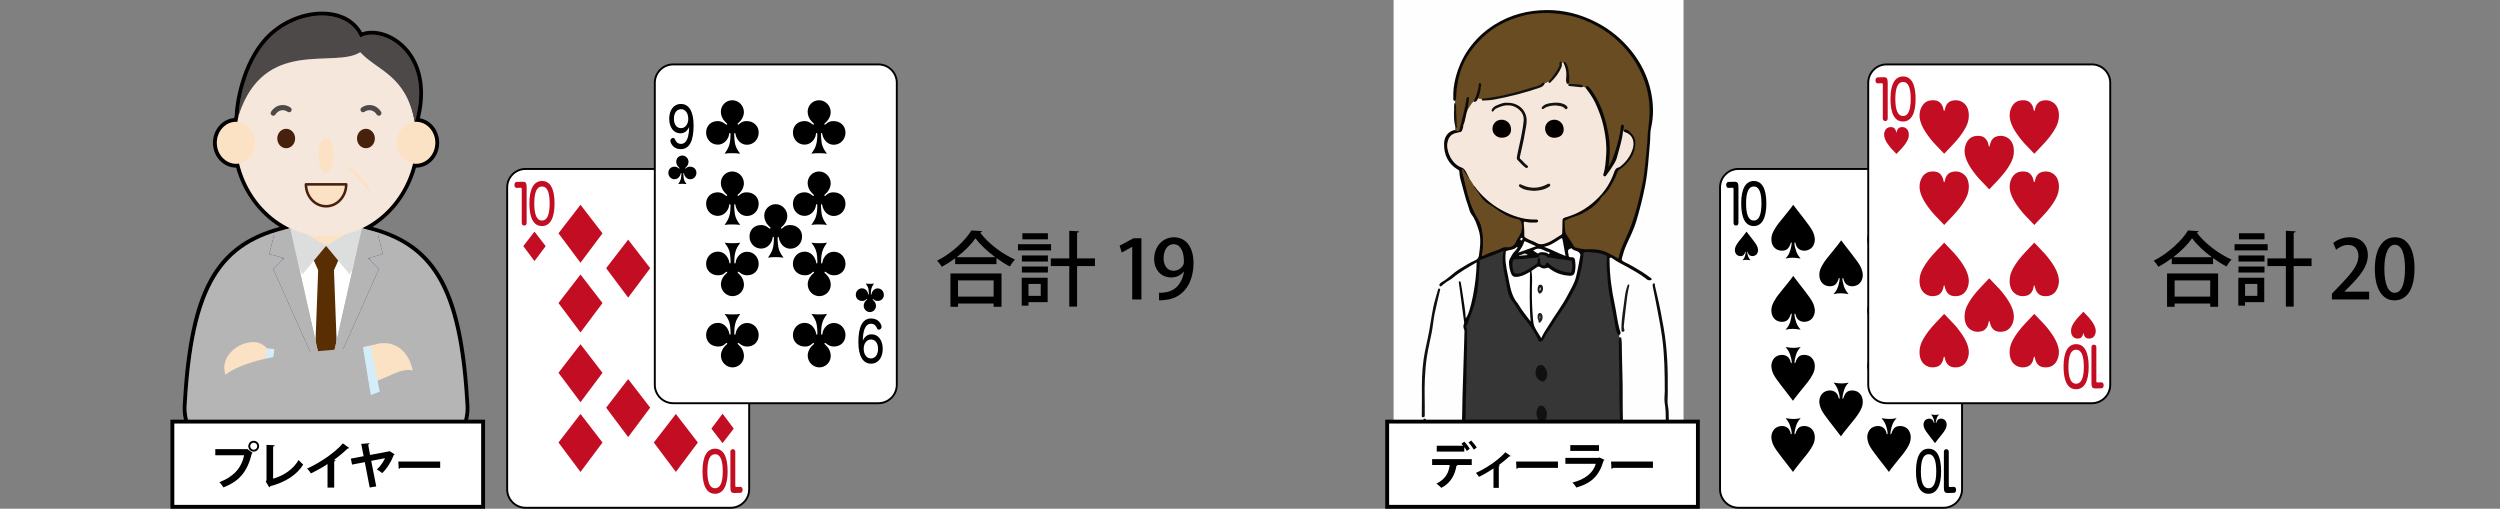 <?xml version="1.0" encoding="utf-8"?>
<!-- Generator: Adobe Illustrator 16.0.3, SVG Export Plug-In . SVG Version: 6.00 Build 0)  -->
<!DOCTYPE svg PUBLIC "-//W3C//DTD SVG 1.1//EN" "http://www.w3.org/Graphics/SVG/1.1/DTD/svg11.dtd">
<svg version="1.1" id="レイヤー_1" xmlns="http://www.w3.org/2000/svg" xmlns:xlink="http://www.w3.org/1999/xlink" x="0px"
	 y="0px" width="645.667px" height="131.386px" viewBox="0 0 645.667 131.386" enable-background="new 0 0 645.667 131.386"
	 xml:space="preserve">
<rect x="0" y="0" width="645.667" height="131.386" fill="#808080" stroke="none"/>
<g>
	<g>
		<path fill="#FFFFFF" d="M135.737,131.136c-2.619,0-4.75-2.131-4.75-4.75v-78c0-2.619,2.131-4.75,4.75-4.75h53
			c2.619,0,4.75,2.131,4.75,4.75v78c0,2.619-2.131,4.75-4.75,4.75H135.737z"/>
		<path d="M188.737,43.885c2.48,0,4.5,2.019,4.5,4.5v78c0,2.48-2.02,4.5-4.5,4.5h-53c-2.482,0-4.5-2.02-4.5-4.5v-78
			c0-2.481,2.018-4.5,4.5-4.5H188.737 M188.737,43.385h-53c-2.75,0-5,2.25-5,5v78c0,2.75,2.25,5,5,5h53c2.75,0,5-2.25,5-5v-78
			C193.737,45.635,191.487,43.385,188.737,43.385L188.737,43.385z"/>
	</g>
	<path fill="#C30D23" d="M155.608,60.261l-5.686,7.597l-5.686-7.597l5.686-7.375L155.608,60.261z"/>
	<path fill="#C30D23" d="M155.608,78.271l-5.686,7.596l-5.686-7.596l5.686-7.376L155.608,78.271z"/>
	<path fill="#C30D23" d="M180.237,78.271l-5.688,7.596l-5.686-7.596l5.686-7.376L180.237,78.271z"/>
	<path fill="#C30D23" d="M167.922,69.265l-5.688,7.597l-5.686-7.597l5.686-7.375L167.922,69.265z"/>
	<path fill="#C30D23" d="M155.608,96.28l-5.686,7.596l-5.686-7.596l5.686-7.377L155.608,96.28z"/>
	<path fill="#C30D23" d="M180.237,96.28l-5.688,7.596l-5.686-7.596l5.686-7.377L180.237,96.28z"/>
	<path fill="#C30D23" d="M167.922,105.284l-5.688,7.598l-5.686-7.598l5.686-7.375L167.922,105.284z"/>
	<path fill="#C30D23" d="M155.608,114.288l-5.686,7.598l-5.686-7.598l5.686-7.375L155.608,114.288z"/>
	<path fill="#C30D23" d="M180.237,60.261l-5.688,7.597l-5.686-7.597l5.686-7.375L180.237,60.261z"/>
	<path fill="#C30D23" d="M180.237,114.288l-5.688,7.598l-5.686-7.598l5.686-7.375L180.237,114.288z"/>
	<g>
		<g>
			<path fill="#C30D23" d="M188.637,116.708c0-0.455,0.254-0.695,0.627-0.695c0.375,0,0.639,0.24,0.639,0.682v8.674
				c0,0.311,0.064,0.424,0.309,0.41l1.012-0.043c0.342-0.014,0.572,0.342,0.572,0.754c0,0.439-0.209,0.781-0.551,0.795l-1.496,0.043
				c-0.033,0-0.066,0-0.1,0c-0.791,0-1.012-0.342-1.012-1.463V116.708z"/>
			<path fill="#C30D23" d="M181.43,121.718c0-3.803,1.156-5.834,3.248-5.834c2.145,0,3.246,2.018,3.246,5.879
				c0,3.748-1.156,5.762-3.258,5.762C182.62,127.524,181.43,125.651,181.43,121.718z M186.668,121.733c0-2.896-0.648-4.43-1.99-4.43
				c-1.344,0-1.982,1.52-1.982,4.443c0,2.854,0.629,4.359,1.971,4.359C185.999,126.106,186.668,124.644,186.668,121.733z"/>
		</g>
		<path fill="#C30D23" d="M183.725,110.702l2.889-3.857l2.887,3.857l-2.887,3.746L183.725,110.702z"/>
	</g>
	<g>
		<g>
			<path fill="#C30D23" d="M136.016,57.56c0,0.455-0.254,0.696-0.627,0.696c-0.375,0-0.639-0.241-0.639-0.682v-8.674
				c0-0.312-0.064-0.425-0.309-0.411l-1.012,0.043c-0.342,0.014-0.572-0.341-0.572-0.753c0-0.44,0.209-0.782,0.551-0.796
				l1.496-0.043c0.033,0,0.066,0,0.1,0c0.791,0,1.012,0.342,1.012,1.464V57.56z"/>
			<path fill="#C30D23" d="M143.223,52.55c0,3.804-1.156,5.834-3.248,5.834c-2.145,0-3.246-2.017-3.246-5.878
				c0-3.748,1.156-5.763,3.258-5.763C142.034,46.744,143.223,48.617,143.223,52.55z M137.985,52.535c0,2.896,0.648,4.43,1.99,4.43
				c1.344,0,1.982-1.52,1.982-4.443c0-2.854-0.629-4.359-1.971-4.359C138.655,48.162,137.985,49.625,137.985,52.535z"/>
		</g>
		<path fill="#C30D23" d="M140.926,63.566l-2.887,3.857l-2.887-3.857l2.887-3.745L140.926,63.566z"/>
	</g>
</g>
<g>
	<g>
		<defs>
			<rect id="SVGID_1_" x="47.03" width="76.044" height="119.272"/>
		</defs>
		<clipPath id="SVGID_2_">
			<use xlink:href="#SVGID_1_"  overflow="visible"/>
		</clipPath>
		<path clip-path="url(#SVGID_2_)" d="M57.509,148.43c-0.552,0-1-0.447-1-1c0-0.7,0.647-14.87,1.383-28.451
			c-5.466-0.969-11.097-7.027-10.698-14.239c1.627-29.429,8.03-41.519,25.019-46.135c-5.368-3.337-9.447-8.866-11.224-15.308
			c-0.004,0-0.008,0-0.012,0c-3.297,0-5.979-2.88-5.979-6.419c0-3.357,2.414-6.121,5.476-6.396c0.048-0.258,0.101-0.516,0.156-0.771
			c0.035-2.507,1.455-13.223,7.733-20.056c3.77-4.102,9.444-6.65,14.808-6.65c4.745,0,8.457,1.934,10.346,5.346
			c0.759-0.267,1.61-0.405,2.51-0.405c3.602,0,7.404,2.072,9.923,5.408c3.274,4.336,4.143,10.406,2.484,17.194
			c2.829,0.506,4.992,3.153,4.992,6.332c0,3.539-2.682,6.419-5.978,6.419c-0.004,0-0.008,0-0.012,0
			c-1.778,6.442-5.857,11.973-11.228,15.31c16.999,4.628,23.394,16.721,25.021,46.133c0.399,7.213-5.232,13.271-10.699,14.239
			c0.735,13.585,1.383,27.753,1.383,28.451c0,0.553-0.448,1-1,1H57.509z"/>
		<path clip-path="url(#SVGID_2_)" fill="#47210D" d="M120.231,104.795c-1.713-30.969-8.927-41.951-26.761-45.829l0,0l-0.005-0.001
			c6.459-3.056,11.393-9.209,13.215-16.739c0.251,0.042,0.506,0.071,0.768,0.071c2.749,0,4.978-2.426,4.978-5.419
			s-2.229-5.419-4.978-5.419c-0.099,0-0.196,0.01-0.293,0.016c5.107-17.943-8.663-24.918-14.11-21.819
			C89.57,1.555,76.295,2.5,69.099,10.331c-5.988,6.517-7.47,16.867-7.47,19.47c0.004-0.012,0.008-0.022,0.012-0.035
			c-0.126,0.563-0.233,1.134-0.324,1.711c-0.113-0.008-0.225-0.019-0.34-0.019c-2.75,0-4.979,2.426-4.979,5.419
			s2.229,5.419,4.979,5.419c0.262,0,0.517-0.029,0.767-0.071c1.823,7.53,6.756,13.684,13.214,16.739l-0.005,0.001l0,0
			c-17.834,3.878-25.048,14.86-26.761,45.829c-0.372,6.728,5.287,12.962,10.749,13.305c-0.754,13.82-1.432,28.625-1.432,29.33
			h26.702h26.703c0-0.705-0.679-15.51-1.433-29.33C114.944,117.758,120.604,111.522,120.231,104.795z M107.108,31.478
			c-0.002-0.011-0.004-0.022-0.005-0.033C107.104,31.456,107.107,31.466,107.108,31.478
			C107.109,31.478,107.108,31.478,107.108,31.478z"/>
		<g clip-path="url(#SVGID_2_)">
			<rect x="71.61" y="63.503" fill="#FFFFFF" width="24.297" height="29.93"/>
			<path fill="#FCE2C4" d="M92.344,58.602c0,4.888-3.641,8.851-8.132,8.851s-8.132-3.963-8.132-8.851
				c0-4.887,3.641-8.849,8.132-8.849S92.344,53.715,92.344,58.602"/>
			<polygon fill="#592E03" points="87.86,113.097 80.563,113.097 82.196,69.116 86.228,69.116 			"/>
			<path fill="#B5B5B6" d="M61.195,117.889c5.137-0.819,9.306-7.919,12.145-12.496L60.643,94.304
				c-0.84,2.848-3.133,51.829-3.133,53.126h26.702v-47.364l-9.258-41.1c-17.834,3.878-25.048,14.86-26.761,45.829
				C47.769,112.459,55.172,119.489,61.195,117.889"/>
			<path fill="#B5B5B6" d="M107.228,117.889c-5.138-0.819-9.306-7.919-12.146-12.496l12.697-11.089
				c0.84,2.848,3.134,51.829,3.134,53.126H84.211v-47.364l9.259-41.1c17.834,3.878,25.047,14.86,26.761,45.829
				C120.655,112.459,113.252,119.489,107.228,117.889"/>
			<polygon fill="#592E03" points="88.434,64.919 84.211,74.302 79.991,64.919 84.211,63.503 			"/>
			<polygon fill="#DCDDDD" points="78.139,70.836 74.371,65.182 73.98,59.213 76.079,58.681 84.211,63.503 			"/>
			<polygon fill="#DCDDDD" points="90.284,70.836 94.052,65.182 94.443,59.213 92.344,58.681 84.211,63.503 			"/>
			<polyline fill="#1F2C5C" points="70.861,60.36 69.548,65.626 73.367,66.669 70.565,69.496 84.211,100.064 			"/>
			<path fill="#B5B5B6" d="M70.861,60.36L70.861,60.36l-1.313,5.266l3.819,1.043l-2.802,2.827l13.646,30.568l-9.258-41.099
				C73.489,59.398,72.128,59.845,70.861,60.36"/>
			<polyline fill="#1F2C5C" points="97.563,60.36 98.876,65.626 95.057,66.669 97.859,69.496 84.211,100.064 			"/>
			<path fill="#4F4846" d="M86.25,109.201c0,1.225-0.913,2.219-2.039,2.219s-2.038-0.994-2.038-2.219s0.912-2.219,2.038-2.219
				S86.25,107.977,86.25,109.201"/>
			<path fill="#B5B5B6" d="M97.563,60.36L97.563,60.36l1.313,5.266l-3.82,1.043l2.802,2.827l-13.647,30.568l9.259-41.099
				C94.934,59.398,96.295,59.845,97.563,60.36"/>
			<path fill="#4F4846" d="M86.25,121.491c0,1.225-0.913,2.219-2.039,2.219s-2.038-0.994-2.038-2.219s0.912-2.219,2.038-2.219
				S86.25,120.267,86.25,121.491"/>
			<path fill="#4F4846" d="M86.25,133.78c0,1.227-0.913,2.219-2.039,2.219s-2.038-0.992-2.038-2.219
				c0-1.225,0.912-2.218,2.038-2.218S86.25,132.556,86.25,133.78"/>
			<path fill="#FCE2C4" d="M64.163,96.889c5.044-2.19,8.051-2.22,6.57-4.556c-1.923-3.034-3.58-4.621-7.104-3.736
				c-3.524,0.886-6.059,3.994-5.659,6.941C58.371,98.489,58.493,99.353,64.163,96.889"/>
			<polygon fill="#D3EDFB" points="68.961,89.963 67.2,101.878 69.166,102.221 70.935,90.166 			"/>
			<path fill="#B5B5B6" d="M68.967,103.572l1.969-13.406c10.031,1.746,41.053,1.321,39.381,15.361
				C108.654,119.495,83.919,109.906,68.967,103.572"/>
			<polygon fill="#FCE2C4" points="100.871,96.898 90.638,101.243 88.255,90.8 98.056,88.717 99.221,90.438 			"/>
			<path fill="#B5B5B6" d="M95.893,102.959l-1.851-13.427c-10.045,1.64-41.063,0.889-39.516,14.945
				C56.066,118.462,80.885,109.134,95.893,102.959"/>
			<polygon fill="#D3EDFB" points="95.692,89.367 98.082,101.151 95.764,102.024 93.732,89.694 			"/>
			<path fill="#FCE2C4" d="M100.871,96.898c0,0,3.63-1.906,5.718-1.194c-0.941-4.949-4.553-7.655-8.534-6.987
				S98.851,94.699,100.871,96.898"/>
			<path fill="#F6E7DC" d="M107.448,35.77c0,13.965-10.404,25.285-23.236,25.285c-12.833,0-23.235-11.32-23.235-25.285
				c0-13.967,10.402-25.286,23.235-25.286C97.043,10.483,107.448,21.803,107.448,35.77"/>
			<path fill="#FCE2C4" d="M112.426,36.878c0,2.993-2.229,5.419-4.978,5.419c-2.75,0-4.979-2.426-4.979-5.419
				s2.23-5.419,4.979-5.419C110.197,31.459,112.426,33.885,112.426,36.878"/>
			<path fill="#FCE2C4" d="M65.955,36.878c0,2.993-2.23,5.419-4.979,5.419c-2.75,0-4.979-2.426-4.979-5.419s2.229-5.419,4.979-5.419
				C63.725,31.459,65.955,33.885,65.955,36.878"/>
			<path fill="#4C4948" d="M93.044,13.477c-6.701,4.32-24.795-4.071-31.416,16.325c0-2.604,1.482-12.953,7.47-19.47
				C76.295,2.5,89.57,1.555,93.044,9.656c5.458-3.105,19.272,3.9,14.084,21.918C104.89,19.321,97.521,18.35,93.044,13.477"/>
			<g>
				<path fill="#FCE2C4" d="M90.116,43.49c2.17,1.041,4.887,4.768,5.141,5.711"/>
				<path fill="#FCE2C4" d="M95.257,49.535c-0.148,0-0.282-0.098-0.323-0.247c-0.223-0.826-2.855-4.485-4.962-5.496
					c-0.167-0.08-0.237-0.279-0.157-0.446c0.08-0.166,0.28-0.236,0.446-0.156c2.241,1.073,5.027,4.838,5.319,5.924
					c0.048,0.178-0.057,0.361-0.235,0.41C95.316,49.531,95.286,49.535,95.257,49.535z"/>
			</g>
			<path fill="#4C4948" d="M70.575,29.887c-0.12,0-0.24-0.032-0.349-0.099c-0.314-0.192-0.415-0.604-0.221-0.919
				c0.544-0.891,1.383-1.489,2.36-1.684c0.94-0.188,1.895,0.025,2.687,0.599c0.3,0.217,0.366,0.636,0.149,0.935
				c-0.217,0.299-0.635,0.365-0.934,0.149c-0.488-0.354-1.07-0.484-1.641-0.371c-0.607,0.121-1.132,0.501-1.479,1.068
				C71.021,29.773,70.8,29.887,70.575,29.887z"/>
			<path fill="#4C4948" d="M97.848,29.887c-0.225,0-0.444-0.114-0.571-0.321c-0.348-0.567-0.874-0.948-1.48-1.068
				c-0.571-0.113-1.153,0.018-1.64,0.371c-0.299,0.216-0.718,0.15-0.935-0.149c-0.217-0.299-0.15-0.718,0.149-0.935
				c0.792-0.574,1.748-0.787,2.687-0.599c0.977,0.195,1.815,0.792,2.361,1.684c0.192,0.314,0.093,0.727-0.222,0.919
				C98.088,29.855,97.968,29.887,97.848,29.887z"/>
			<path fill="#47210D" d="M76.223,35.77c0,1.386-1.034,2.51-2.307,2.51c-1.275,0-2.307-1.124-2.307-2.51
				c0-1.387,1.032-2.511,2.307-2.511C75.189,33.259,76.223,34.383,76.223,35.77"/>
			<path fill="#47210D" d="M92.2,35.77c0,1.386,1.034,2.51,2.307,2.51c1.274,0,2.307-1.124,2.307-2.51
				c0-1.387-1.033-2.511-2.307-2.511C93.234,33.259,92.2,34.383,92.2,35.77"/>
			<path fill="#FCE2C4" d="M86.134,40.095c0,2.542-0.861,4.603-1.923,4.603c-1.061,0-1.922-2.061-1.922-4.603
				c0-2.541,0.861-4.602,1.922-4.602C85.273,35.493,86.134,37.554,86.134,40.095"/>
			<path fill="#FCE2C4" d="M89.415,47.612c0,3.127-2.33,5.662-5.204,5.662c-2.873,0-5.202-2.535-5.202-5.662H89.415z"/>
			<path fill="#47210D" d="M84.211,53.608c-3.054,0-5.538-2.689-5.538-5.996c0-0.185,0.15-0.335,0.336-0.335h10.406
				c0.185,0,0.334,0.15,0.334,0.335C89.749,50.919,87.265,53.608,84.211,53.608z M79.353,47.947
				c0.158,2.783,2.278,4.992,4.859,4.992c2.582,0,4.701-2.209,4.859-4.992H79.353z"/>
		</g>
	</g>
	<g>
		<g>
			<rect x="44.52" y="108.886" fill-rule="evenodd" clip-rule="evenodd" fill="#FFFFFF" width="80.25" height="22"/>
			<path d="M124.27,109.386v21H45.02v-21H124.27 M125.27,108.386H44.02v23h81.25V108.386L125.27,108.386z"/>
		</g>
		<g>
			<path d="M55.604,116h8.096l0.116-0.065l1.438,1.025c-0.065,0.063-0.13,0.129-0.233,0.18c-1.152,4.845-3.354,7.19-7.318,8.743
				c-0.233-0.413-0.713-1.023-1.036-1.358c3.51-1.31,5.699-3.563,6.373-6.944h-7.436V116z M65.525,113.838
				c0.777,0,1.398,0.62,1.398,1.398c0,0.764-0.621,1.399-1.398,1.399c-0.765,0-1.398-0.636-1.398-1.399
				C64.127,114.433,64.787,113.838,65.525,113.838z M66.433,115.236c0-0.506-0.401-0.906-0.907-0.906
				c-0.492,0-0.906,0.4-0.906,0.906c0,0.505,0.414,0.907,0.906,0.907C66.057,116.144,66.433,115.716,66.433,115.236z"/>
			<path d="M70.538,123.63c2.811-0.816,5.219-2.462,6.593-4.845c0.284,0.39,0.867,0.906,1.179,1.191
				c-1.658,2.708-4.716,4.611-8.497,5.583c-0.039,0.116-0.143,0.26-0.272,0.311l-0.906-1.502l0.193-0.325v-9.156l2.112,0.104
				c-0.013,0.156-0.13,0.284-0.401,0.324V123.63z"/>
			<path d="M90.186,115.703c-0.077,0.104-0.207,0.156-0.414,0.142c-1.011,0.984-2.267,2.033-3.497,2.94
				c0.143,0.04,0.284,0.103,0.414,0.143c-0.039,0.116-0.155,0.22-0.375,0.247v6.761H84.59v-6.088
				c-1.152,0.776-2.875,1.736-4.3,2.422c-0.207-0.363-0.647-0.958-0.984-1.255c3.381-1.504,7.267-4.198,9.248-6.504L90.186,115.703z
				"/>
			<path d="M101.933,117.349c-0.038,0.078-0.143,0.153-0.246,0.181c-0.635,1.709-1.762,3.511-2.979,4.662
				c-0.323-0.311-0.971-0.726-1.372-0.945c0.945-0.842,1.748-2.099,2.098-2.915l-3.562,0.688l1.295,6.606l-1.684,0.285l-1.27-6.554
				l-3.29,0.633l-0.311-1.54l3.303-0.635l-0.622-3.175l2.138-0.166c0,0.179-0.143,0.284-0.337,0.36l0.479,2.668l4.831-0.919
				l0.168-0.091L101.933,117.349z"/>
			<path d="M102.871,119.2h10.814v1.633h-10.271c-0.077,0.129-0.259,0.22-0.44,0.244L102.871,119.2z"/>
		</g>
	</g>
</g>
<g>
	<g>
		<defs>
			<rect id="SVGID_3_" x="359.926" width="74.879" height="117.306"/>
		</defs>
		<clipPath id="SVGID_4_">
			<use xlink:href="#SVGID_3_"  overflow="visible"/>
		</clipPath>
		<g clip-path="url(#SVGID_4_)">
			<path fill-rule="evenodd" clip-rule="evenodd" fill="#FEFEFE" d="M398.147,152.531c-35.01,0-70.021-0.001-105.031,0.013
				c-0.495,0-0.606-0.112-0.606-0.606c0.014-52.461,0.014-104.922,0-157.383c0-0.495,0.112-0.606,0.606-0.606
				c70.064,0.013,140.13,0.013,210.196,0c0.494,0,0.605,0.111,0.605,0.606c-0.013,52.461-0.013,104.922,0,157.382
				c0,0.495-0.111,0.607-0.605,0.607C468.258,152.53,433.202,152.531,398.147,152.531z"/>
			<path fill-rule="evenodd" clip-rule="evenodd" fill="#363636" d="M418.341,86.38c-0.152,0.317-0.45,0.671,0.232,0.739
				c0.128,0.013,0.19,0.171,0.179,0.317c-0.396,0.228-0.481,0.592-0.469,1.015c0.054,1.912-0.034,3.822,0.09,5.737
				c0.076,1.198,0.055,2.414,0.047,3.622c-0.029,4.616,0.095,9.231,0.157,13.847c0.03,2.231-0.054,4.465,0.091,6.697
				c0.028,0.444,0.148,0.704,0.596,0.771c-0.026,0.564-0.58,0.357-0.859,0.534c-0.608,0.384-1.318,0.45-2.08,0.332
				c-1.101-0.17-2.225-0.215-3.342-0.256c-2.285-0.082-4.571,0.096-6.857,0c-3.604-0.148-7.205,0.149-10.81,0.094
				c-2.681-0.041-5.361-0.001-8.042-0.055c-2.118-0.043-4.21,0.123-6.289,0.507c-0.874,0.16-1.708,0.127-2.426-0.5
				c-0.126-0.11-0.308-0.156-0.465-0.232c-0.316-0.361-0.21-0.792-0.157-1.194c0.065-0.482,0.1-0.963,0.086-1.446
				c-0.071-2.421,0.109-4.837,0.163-7.253c0.077-3.384,0.155-6.768,0.264-10.149c0.069-2.133-0.033-4.272,0.133-6.395
				c0.182-2.329-0.05-4.662,0.185-6.987c0.005-0.043,0.012-0.089,0-0.131c-0.487-1.652,0.356-3.039,0.899-4.482
				c0.963-2.561,1.715-5.169,1.934-7.914c0.152-1.928,0.2-3.861,0.379-5.788c0.053-0.57,0.322-0.868,0.83-1.05
				c1.285-0.457,2.522-1.041,3.829-1.438c0.315-0.096,0.613-0.243,0.906-0.396c0.223-0.116,0.464-0.351,0.716-0.138
				c0.226,0.189,0.138,0.488,0.107,0.749c-0.065,0.545-0.104,1.088-0.104,1.642c0.002,1.735,0.435,3.397,0.771,5.077
				c0.169,0.842,0.255,1.694,0.455,2.531c0.241,1.012,0.529,1.979,1.193,2.827c0.771,0.987,1.324,2.125,2.044,3.153
				c0.793,1.134,1.791,2.11,2.544,3.268c0.646,0.992,1.275,2,1.851,3.039c0.191,0.349,0.273,0.881,0.793,0.861
				c0.489-0.018,0.634-0.504,0.808-0.873c0.751-1.604,1.982-2.891,2.864-4.411c1.345-2.318,2.992-4.441,4.271-6.813
				c1.273-2.361,2.121-4.821,2.537-7.452c0.147-0.935,0.365-1.856,0.404-2.807c0.018-0.394,0.217-0.626,0.616-0.621
				c1.74,0.018,3.472,0.088,5.125,0.735c0.543,0.214,0.719,0.58,0.685,1.129c-0.241,3.895,0.313,7.715,1.073,11.516
				c0.395,1.962,0.738,3.934,1.078,5.906C417.51,85.018,417.516,85.898,418.341,86.38z"/>
			<path fill-rule="evenodd" clip-rule="evenodd" fill="#694C22" d="M375.818,33.561c0.008-0.297,0.017-0.593,0.025-0.89
				c0.355-0.067,0.282-0.337,0.25-0.566c-0.26-1.837-0.04-3.706-0.371-5.539c0.139-0.174,0.187-0.343-0.022-0.501
				c0.315-1.464,0.307-2.967,0.55-4.442c0.609-3.713,2.126-7.005,4.508-9.909c2.332-2.844,5.209-4.959,8.565-6.443
				c2.702-1.195,5.517-1.842,8.476-2.023c3.819-0.234,7.507,0.343,11.075,1.62c2.788,0.998,5.359,2.465,7.661,4.336
				c2.335,1.897,4.302,4.139,5.912,6.696c2.079,3.301,3.342,6.881,3.688,10.758c0.137,1.527,0.161,3.078-0.069,4.609
				c-0.302,2.002-0.357,4.026-0.545,6.038c-0.327,3.5-0.479,7.022-1.2,10.474c-1.064,5.092-2.412,10.098-4.698,14.806
				c-0.567,1.169-1.004,2.392-1.332,3.653c-0.158,0.614-0.33,0.701-0.878,0.409c-0.68-0.364-1.377-0.688-2.039-1.086
				c-0.881-0.529-1.874-0.759-2.883-0.887c-0.871-0.111-1.748-0.222-2.631-0.161c-0.96,0.066-1.88-0.114-2.793-0.388
				c-0.335-0.101-0.601-0.259-0.774-0.563c-0.636-1.105-1.43-2.113-2.017-3.25c-0.112-0.22-0.224-0.431-0.224-0.679
				c0-0.64-0.031-1.274-0.128-1.907c-0.082-0.541,0.139-0.877,0.645-1.155c1.013-0.555,2.105-0.905,3.179-1.275
				c1.826-0.628,3.284-1.774,4.646-3.052c0.876-0.823,1.648-1.78,2.368-2.733c1.078-1.431,2.095-2.942,2.654-4.685
				c0.204-0.639,0.584-1.09,1.149-1.463c1.677-1.11,2.747-2.715,3.402-4.578c0.339-0.965,0.31-2.029,0.04-2.998
				c-0.25-0.901-0.987-1.531-1.793-2.017c-0.325-0.195-0.587-0.06-0.791,0.226c-0.104,0.051-0.205,0.049-0.305-0.009
				c-0.235-0.377,0.069-0.721,0.068-1.083c-0.001-0.148,0.033-0.344-0.178-0.363c-0.161-0.015-0.184,0.159-0.223,0.281
				c-0.151,0.466-0.093,0.962-0.196,1.435c-0.604,2.777-1.291,5.528-2.559,8.095c-0.028,0.059-0.049,0.123-0.082,0.18
				c-0.108,0.187-0.206,0.455-0.463,0.377c-0.227-0.069-0.147-0.335-0.128-0.522c0.141-1.314,0.201-2.63,0.168-3.952
				c-0.126-4.98-1.404-9.637-3.92-13.944c-0.343-0.588-0.762-1.131-1.191-1.662c-0.248-0.306-0.524-0.479-0.893-0.173
				c-0.333,0.11-0.565-0.074-0.795-0.269c-0.662-0.579-1.503-0.368-2.265-0.5c-0.428-0.074-0.875-0.005-1.314-0.016
				c-0.214-0.029-0.448-0.014-0.56-0.259c0.476-0.318,0.534-0.784,0.517-1.313c-0.035-1.126-0.11-2.242-0.513-3.307
				c-0.12-0.319-0.221-0.698-0.696-0.653c-0.284,0.042-0.285,0.266-0.322,0.479c-0.03,0.174-0.01,0.409-0.302,0.389
				c-0.242-0.265-0.049-0.639-0.223-0.938c-0.51,2.017-1.725,3.566-3.149,4.984c-0.336,0.143-0.635,0.398-1.035,0.355
				c-0.239-0.086-0.438,0.013-0.609,0.156c-0.542,0.449-1.196,0.623-1.853,0.818c-2.713,0.813-5.428,1.621-8.198,2.214
				c-1.822,0.39-3.661,0.721-5.521,0.894c-0.329,0.005-0.666,0.038-0.926-0.231c-0.161-0.259-0.036-0.51,0.032-0.758
				c0.208-0.76,0.446-1.515,0.495-2.309c0.012-0.187,0.099-0.386-0.099-0.597c-0.404,1.51-0.509,3.093-1.491,4.367
				c-0.418,0.567-0.808,1.153-1.192,1.742c-0.127,0.193-0.209,0.523-0.572,0.329c-0.142-0.732,0.198-1.423,0.186-2.145
				c-0.003-0.208,0.134-0.422-0.043-0.661c-0.201,0.19-0.188,0.441-0.224,0.659c-0.395,2.25-1.019,4.448-1.545,6.668
				c-0.081,0.34-0.175,0.681-0.357,0.988C376.376,34.104,376.193,34.074,375.818,33.561z"/>
			<path fill-rule="evenodd" clip-rule="evenodd" fill="#0A0807" d="M419.393,33.916c-0.04-0.44,0.197-0.545,0.568-0.445
				c0.188,0.051,0.399,0.108,0.539,0.231c0.946,0.835,1.831,1.609,1.848,3.116c0.027,2.668-1.246,4.562-3.098,6.243
				c-0.345,0.313-0.762,0.504-1.099,0.812c-0.601,0.548-0.635,1.376-0.997,2.046c-0.851,1.576-1.62,3.195-2.96,4.451
				c-0.411,0.385-0.721,0.879-1.079,1.322c-1.236,1.53-2.823,2.626-4.549,3.501c-0.927,0.469-1.964,0.714-2.941,1.089
				c-0.447,0.172-0.864,0.421-1.304,0.617c-0.271,0.12-0.248,0.346-0.229,0.559c0.071,0.764,0.056,1.54,0.15,2.292
				c0.066,0.522,0.463,1.016,0.76,1.491c0.498,0.8,1.082,1.542,1.516,2.384c0.064,0.123,0.214,0.259,0.344,0.283
				c0.921,0.17,1.804,0.488,2.774,0.448c1.894-0.076,3.775,0.066,5.525,0.894c0.829,0.392,1.621,0.86,2.424,1.306
				c0.237,0.131,0.418,0.273,0.503-0.151c0.412-2.04,1.35-3.885,2.188-5.762c1.373-3.075,2.334-6.277,3.097-9.548
				c0.477-2.044,0.957-4.086,1.238-6.167c0.131-0.975,0.237-1.954,0.332-2.933c0.179-1.85,0.372-3.699,0.499-5.553
				c0.084-1.223,0.115-2.448,0.279-3.667c0.217-1.63,0.34-3.268,0.292-4.919c-0.107-3.665-1.095-7.082-2.808-10.304
				c-1.316-2.478-3.006-4.681-5.018-6.629c-1.723-1.669-3.652-3.063-5.765-4.217c-2.188-1.194-4.473-2.124-6.909-2.638
				c-1.386-0.292-2.788-0.504-4.212-0.63c-1.938-0.171-3.861-0.062-5.769,0.185c-1.314,0.17-2.617,0.54-3.886,0.944
				c-3.854,1.227-7.186,3.328-9.923,6.301c-2.114,2.296-3.742,4.913-4.644,7.931c-0.598,1.997-0.908,4.045-0.998,6.129
				c-0.017,0.407-0.021,0.841-0.385,1.14c-0.448-0.078-0.352-0.448-0.362-0.729c-0.067-1.74,0.142-3.455,0.566-5.139
				c0.696-2.751,1.818-5.318,3.475-7.633c1.793-2.503,3.996-4.56,6.614-6.198c4.117-2.575,8.63-3.732,13.435-3.773
				c4.492-0.039,8.735,1.072,12.736,3.107c3.616,1.838,6.696,4.348,9.219,7.516c2.451,3.08,4.182,6.56,4.992,10.4
				c0.654,3.098,0.782,6.251,0.044,9.407c-0.28,1.199-0.169,2.486-0.28,3.73c-0.325,3.641-0.515,7.292-1.192,10.9
				c-0.601,3.198-1.407,6.339-2.336,9.448c-0.622,2.083-1.586,4.042-2.501,6.012c-0.528,1.135-0.884,2.329-1.213,3.535
				c-0.155,0.568,0.181,0.801,0.592,0.995c1.59,0.754,3.104,1.643,4.592,2.576c0.762,0.478,1.486,1.017,2.224,1.533
				c0.144,0.101,0.316,0.229,0.255,0.422c-0.062,0.188-0.282,0.174-0.451,0.204c-0.533,0.101-0.862-0.3-1.209-0.562
				c-1.473-1.112-3.077-1.998-4.682-2.895c-1.24-0.692-2.55-1.269-3.694-2.13c-0.211-0.157-0.469-0.354-0.718-0.203
				c-0.222,0.137-0.101,0.443-0.101,0.671c0.014,3.812,0.511,7.565,1.313,11.283c0.448,2.077,0.664,4.198,1.185,6.261
				c0.075,0.295,0.168,0.587,0.283,0.868c0.114,0.279,0.096,0.51-0.144,0.706c-0.418,0.22-0.568-0.035-0.708-0.376
				c-0.437-1.065-0.516-2.209-0.72-3.323c-0.311-1.674-0.618-3.348-0.952-5.018c-0.377-1.883-0.665-3.781-0.794-5.703
				c-0.089-1.331-0.224-2.659-0.243-3.995c-0.007-0.477,0.074-0.956,0.126-1.435c0.032-0.31-0.104-0.47-0.386-0.6
				c-0.849-0.388-1.752-0.582-2.663-0.649c-0.851-0.062-1.695-0.233-2.557-0.16c-0.269,0.023-0.451,0.044-0.475,0.388
				c-0.143,2.189-0.626,4.317-1.181,6.432c-0.409,1.563-1.257,2.929-1.987,4.348c-1.008,1.953-2.3,3.719-3.516,5.541
				c-0.737,1.104-1.361,2.297-2.176,3.349c-0.591,0.762-1.039,1.586-1.456,2.438c-0.164,0.332-0.415,0.575-0.797,0.607
				c-0.429,0.036-0.547-0.34-0.67-0.619c-0.515-1.185-1.254-2.251-1.943-3.319c-0.857-1.331-2.036-2.451-2.916-3.789
				c-0.55-0.835-1.006-1.746-1.637-2.516c-1.455-1.773-1.465-3.973-1.909-6.044c-0.206-0.958-0.438-1.911-0.555-2.891
				c-0.145-1.236-0.265-2.465-0.003-3.7c0.033-0.161,0.004-0.337,0.004-0.536c-1.865,0.887-3.787,1.477-5.645,2.23
				c-0.237,0.097-0.4,0.229-0.416,0.524c-0.077,1.441-0.179,2.883-0.258,4.324c-0.127,2.312-0.444,4.578-1.122,6.814
				c-0.568,1.873-1.271,3.685-1.997,5.494c-0.124,0.305,0.084,0.552,0.084,0.833c-0.009,2.365,0.054,4.733-0.038,7.095
				c-0.037,0.917-0.1,1.84-0.091,2.757c0.03,2.944-0.132,5.885-0.182,8.827c-0.028,1.622-0.01,3.247-0.099,4.868
				c-0.167,3.045-0.24,6.093-0.27,9.143c-0.005,0.607-0.171,1.214-0.103,1.83c-0.026,0.264-0.021,0.596-0.389,0.566
				c-0.383-0.029-0.374-0.373-0.363-0.66c0.108-2.909,0.053-5.819,0.186-8.729c0.126-2.76,0.116-5.525,0.19-8.289
				c0.086-3.177,0.2-6.356,0.299-9.533c0.074-2.388,0.145-4.773,0.211-7.16c0.006-0.196,0.023-0.417-0.055-0.586
				c-0.236-0.509-0.324-0.963-0.069-1.533c0.115-0.261-0.005-0.72-0.051-1.081c-0.401-3.145-0.832-6.284-1.251-9.426
				c-0.021-0.164-0.129-0.398,0.104-0.454c0.304-0.074,0.352,0.225,0.387,0.417c0.207,1.165,0.419,2.331,0.575,3.503
				c0.249,1.865,0.63,3.714,0.675,5.619c1.248-1.292,2.787-9.136,2.836-14.449c-2.163,1.289-4.365,2.471-6.271,4.105
				c-0.553,0.474-1.257,0.705-1.8,1.201c-0.266,0.244-0.632,0.37-0.864,0.682c-0.137,0.184-0.465,0.289-0.568,0.164
				c-0.135-0.165-0.208-0.482,0.062-0.692c0.121-0.096,0.22-0.227,0.352-0.298c1.705-0.921,2.994-2.405,4.646-3.407
				c1.293-0.786,2.566-1.604,3.95-2.221c0.636-0.284,0.997-0.628,1.095-1.375c0.287-2.202,0.613-4.438-0.11-6.563
				c-0.454-1.333-0.871-2.748-1.773-3.9c-0.548-0.7-0.65-1.57-0.945-2.36c-0.681-1.83-1.096-3.743-1.638-5.616
				c-0.307-1.058-0.587-2.09-0.598-3.185c-0.003-0.336-0.262-0.387-0.442-0.498c-2.493-1.533-3.556-3.825-3.515-6.676
				c0.028-1.907,1.199-3.316,2.861-3.554c0.326,0.277,0.673,0.4,1.068,0.14c0.246-0.299,0.275-0.687,0.427-1.024
				c0.123-0.276,0.24-0.6,0.664-0.445c0.287,0.988-0.212,1.843-1.166,2.088c-0.649,0.167-1.353,0.214-1.877,0.731
				c-0.814,0.803-1.095,1.822-0.993,2.895c0.168,1.772,0.946,3.275,2.317,4.448c0.287,0.247,0.604,0.442,0.956,0.57
				c0.837,0.306,1.417,0.864,1.719,1.701c0.161,0.448,0.562,0.797,0.546,1.318c-0.348,0.37-0.449-0.047-0.562-0.212
				c-0.369-0.539-0.681-1.117-1.098-1.641c0.07,0.518,0.155,1.03,0.287,1.529c0.664,2.504,1.139,5.063,2.082,7.488
				c0.398,1.025,0.89,2.014,1.465,2.95c0.972,1.582,1.344,3.309,1.5,5.132c0.133,1.521-0.043,3.016-0.188,4.541
				c0.308,0.092,0.527-0.091,0.745-0.202c1.392-0.715,2.95-1.01,4.335-1.74c0.29-0.152,0.638-0.107,0.969-0.124
				c0.936-0.045,1.807-0.185,2.271-1.222c0.346-0.776,0.774-1.529,1.283-2.224c0.177-0.24,0.257-0.505,0.255-0.801
				c-0.001-0.462,0.003-0.923-0.001-1.385c-0.005-0.805-0.23-1.168-0.998-1.319c-2.263-0.444-4.175-1.575-5.958-2.966
				c-0.662-0.517-1.444-0.837-2.098-1.365c-0.448-0.361-0.876-0.736-1.217-1.201c-0.596-0.812-1.059-1.716-1.753-2.465
				c-0.185-0.199-0.504-0.499-0.112-0.831c0.309,0.063,0.471,0.308,0.645,0.532c3.366,4.343,7.768,6.977,13.157,7.983
				c0.546,0.102,1.096,0.051,1.645,0.065c0.22,0.005,0.439-0.008,0.658,0.025c0.316,0.047,0.547,0.201,0.543,0.549
				c-0.003,0.349-0.237,0.522-0.554,0.535c-0.789,0.033-1.58,0.083-2.367-0.067c-0.682-0.131-0.772-0.055-0.661,0.596
				c0.13,0.767,0.066,1.536,0.072,2.303c0.004,0.415,0.145,0.688,0.509,0.915c0.995,0.619,2.118,0.957,3.16,1.474
				c0.429,0.214,0.956,0.052,1.425-0.074c1.541-0.416,2.781-1.389,4.079-2.248c0.319-0.212,0.376-0.6,0.372-0.95
				c-0.009-0.703,0.045-1.406-0.007-2.109c-0.063-0.867,0.136-1.224,0.958-1.487c1.153-0.368,2.282-0.794,3.361-1.345
				c3.621-1.846,6.331-4.603,8.215-8.195c0.4-0.764,0.711-1.558,0.973-2.374c0.105-0.329,0.27-0.586,0.604-0.734
				c1.727-0.763,2.782-2.173,3.562-3.814c0.393-0.827,0.736-1.658,0.646-2.648c-0.113-1.235-0.775-1.955-1.815-2.453
				C419.655,34.301,419.313,34.308,419.393,33.916z"/>
			<path fill-rule="evenodd" clip-rule="evenodd" fill="#0D0D0D" d="M427.388,73.681c0.192,0.824,0.401,1.715,0.611,2.604
				c0.66,2.797,1.193,5.614,1.682,8.445c0.934,5.413,1.118,10.869,1.051,16.345c-0.01,0.745-0.007,1.493-0.062,2.237
				c-0.073,0.994,0.246,1.939,0.287,2.924c0.09,2.172,0.103,4.339-0.03,6.511c-0.128,2.102-0.269,4.198-0.692,6.269
				c-0.061,0.294-0.097,0.558-0.429,0.668c-0.18,0.06-0.298,0-0.398-0.133c-0.204-0.262-0.072-0.495-0.008-0.783
				c0.197-0.874,0.322-1.767,0.416-2.658c0.336-3.213,0.463-6.436,0.366-9.667c-0.027-0.862-0.161-1.711-0.272-2.564
				c-0.123-0.945,0.049-1.923,0.047-2.887c-0.013-4.641-0.058-9.274-0.688-13.897c-0.438-3.198-1.1-6.346-1.692-9.51
				c-0.21-1.119-0.456-2.231-0.679-3.347c-0.042-0.215-0.079-0.436-0.072-0.652c0.005-0.203,0.085-0.403,0.347-0.391
				C427.457,73.207,427.468,73.391,427.388,73.681z"/>
			<path fill-rule="evenodd" clip-rule="evenodd" fill="#0C0C0C" d="M419.264,119.126c-0.78,0.303-0.785,0.303-0.783-0.502
				c0.003-1.108-0.024-2.215-0.116-3.322c-0.047-0.561-0.107-1.149,0.115-1.693c0.257-0.627-0.152-1.181-0.142-1.787
				c0.032-1.689,0.026-3.384,0.003-5.075c-0.022-1.778-0.149-3.558-0.104-5.335c0.043-1.787-0.012-3.574-0.041-5.358
				c-0.042-2.645-0.14-5.287-0.107-7.932c0.006-0.425-0.032-0.918,0.664-0.685c0.167,1.279,0.102,2.567,0.139,3.851
				c0.079,2.746,0.148,5.494,0.188,8.241c0.038,2.775-0.024,5.552,0.063,8.324c0.1,3.083,0.085,6.166,0.16,9.249
				C419.318,117.773,419.47,118.455,419.264,119.126z"/>
			<path fill-rule="evenodd" clip-rule="evenodd" fill="#11100F" d="M367.233,102.044c-0.036-3.054-0.001-6.104,0.42-9.136
				c0.354-2.539,1.026-5.016,1.48-7.534c0.49-2.72,0.782-5.476,1.563-8.139c0.221-0.756,0.427-1.516,0.647-2.271
				c0.063-0.22,0.088-0.544,0.436-0.427c0.295,0.1,0.15,0.354,0.104,0.562c-0.461,1.985-0.961,3.962-1.366,5.959
				c-0.317,1.567-0.427,3.171-0.732,4.744c-0.401,2.065-0.913,4.108-1.238,6.188c-0.3,1.911-0.452,3.83-0.548,5.759
				c-0.153,3.047,0.012,6.094-0.029,9.142c-0.003,0.153,0.007,0.308,0,0.46c-0.016,0.289-0.155,0.425-0.464,0.419
				c-0.352-0.009-0.303-0.247-0.303-0.461c0.009-1.536,0.021-3.071,0.031-4.607C367.234,102.482,367.233,102.264,367.233,102.044z"
				/>
			<path fill-rule="evenodd" clip-rule="evenodd" fill="#11100F" d="M368.307,108.766c-0.348,1.225-0.375,2.545-0.562,3.845
				c-0.286,1.997-0.517,4-0.604,6.016c-0.009,0.217,0.039,0.436,0.064,0.652c0.036,0.3-0.045,0.555-0.374,0.58
				c-0.339,0.027-0.528-0.182-0.511-0.526c0.061-1.225,0.076-2.453,0.207-3.669c0.203-1.869,0.482-3.729,0.74-5.591
				c0.07-0.495,0.164-0.989,0.279-1.476c0.055-0.224,0.137-0.521,0.453-0.465C368.301,108.183,368.297,108.467,368.307,108.766z"/>
			<path fill-rule="evenodd" clip-rule="evenodd" fill="#181818" d="M418.764,84.19c0.067-2.112,0.451-4.189,0.704-6.282
				c0.152-1.26,0.297-2.526,0.711-3.738c0.05-0.144,0.093-0.29,0.146-0.433c0.065-0.171,0.154-0.347,0.378-0.243
				c0.19,0.087,0.089,0.241,0.053,0.393c-0.43,1.816-0.646,3.666-0.847,5.519c-0.146,1.353-0.319,2.7-0.457,4.053
				c-0.056,0.562-0.171,1.13,0.063,1.689c0.126,0.301-0.09,0.474-0.328,0.542c-0.286,0.083-0.398-0.157-0.417-0.379
				C418.741,84.939,418.764,84.565,418.764,84.19z"/>
			<path fill-rule="evenodd" clip-rule="evenodd" fill="#15130F" d="M375.723,26.566c0.279,0.266,0.341,0.658,0.339,0.973
				c-0.017,1.687,0.161,3.362,0.208,5.044c0.003,0.138,0.194,0.376-0.099,0.435c-0.25,0.049-0.166-0.278-0.327-0.347
				c-0.373-1.461-0.378-2.949-0.297-4.438C375.579,27.677,375.439,27.097,375.723,26.566z"/>
			<path fill-rule="evenodd" clip-rule="evenodd" fill="#0F1010" d="M399.604,96.722c-0.013,0.877-0.538,1.731-1.061,1.806
				c-0.584,0.084-1.47-0.591-1.766-1.251c-0.354-0.791-0.216-1.546,0.068-2.293c0.292-0.764,1.444-0.974,1.945-0.337
				C399.28,95.265,399.657,95.964,399.604,96.722z"/>
			<path fill-rule="evenodd" clip-rule="evenodd" fill="#101111" d="M399.487,106.905c-0.039,0.454-0.003,0.735-0.087,1.021
				c-0.136,0.47-0.423,0.819-0.884,0.868c-0.457,0.049-0.918-0.122-1.223-0.513c-0.619-0.792-0.617-2.283-0.018-3.107
				c0.426-0.585,1.268-0.516,1.692,0.174C399.29,105.87,399.605,106.414,399.487,106.905z"/>
			<path fill-rule="evenodd" clip-rule="evenodd" fill="#0F0F0F" d="M399.325,116.204c0.069,0.631,0.01,1.212-0.596,1.559
				c-0.491,0.283-1.085,0.138-1.378-0.457c-0.463-0.937-0.695-2.188,0.317-3.056c0.517-0.441,1.099-0.331,1.353,0.315
				C399.229,115.092,399.43,115.63,399.325,116.204z"/>
			<path fill-rule="evenodd" clip-rule="evenodd" fill="#F6E7DC" d="M379.429,45.976c-0.438-0.729-0.684-1.564-1.24-2.229
				c-0.187-0.223-0.404-0.383-0.688-0.477c-2.578-0.843-4.107-4.354-3.662-6.501c0.285-1.381,0.981-2.185,2.355-2.457
				c0.319-0.063,0.633-0.166,0.954-0.2c0.338-0.036,0.438-0.284,0.51-0.523c0.13-0.437,0.304-0.869,0.306-1.335
				c-0.069-0.22-0.029-0.435,0.035-0.647c0.247-0.799,0.416-1.615,0.582-2.433c0.064-0.315,0.098-0.664,0.445-0.835
				c0.548-0.695,0.869-1.554,1.554-2.148c0.407-0.049,0.723-0.226,0.906-0.613c0.05-0.106,0.114-0.239,0.283-0.187
				c0.279,0.163,0.583,0.176,0.894,0.149c0.688,0.352,1.421,0.222,2.122,0.132c1.828-0.234,3.634-0.597,5.42-1.063
				c2.462-0.642,4.927-1.265,7.33-2.115c0.565-0.2,0.923-0.645,1.415-0.915c0.328-0.177,0.656-0.354,0.984-0.531
				c0.325,0.316,0.521,0.006,0.705-0.173c0.931-0.911,1.641-1.986,2.271-3.119c0.114-0.206,0.172-0.456,0.41-0.575
				c0.17-0.253,0.081-0.536,0.093-0.807c0.02-0.439,0.22-0.215,0.389-0.103c0.519,0.299,0.569,0.851,0.691,1.344
				c0.323,1.303,0.222,2.629,0.168,3.951c0.125,0.207,0.312,0.153,0.494,0.115c0.121,0.325,0.416,0.353,0.695,0.402
				c0.992,0.174,1.995,0.23,2.998,0.286c0.213,0.098,0.427,0.194,0.64,0.291c0.619,0.436,1.058,1.04,1.441,1.667
				c2.154,3.52,3.396,7.344,3.934,11.436c0.313,2.381,0.136,4.729-0.064,7.09c-0.051,0.589-0.276,1.152-0.4,1.732
				c-0.044,0.208-0.173,0.498,0.05,0.606c0.265,0.126,0.327-0.204,0.448-0.366c0.84-1.124,1.583-2.309,2.24-3.549
				c0.259-0.489,0.441-1,0.553-1.544c0.365-1.786,1.017-3.505,1.253-5.322c0.022-0.169,0.055-0.353,0.229-0.454
				c0.074-0.013,0.148-0.026,0.223-0.04c0.08,0.14,0.203,0.188,0.358,0.242c2.141,0.739,2.438,2.751,1.897,4.389
				c-0.591,1.79-1.655,3.257-3.141,4.417c-0.12,0.093-0.24,0.23-0.375,0.251c-0.934,0.145-1.131,0.907-1.384,1.617
				c-1.12,3.16-3.105,5.705-5.672,7.795c-1.949,1.588-4.141,2.758-6.58,3.441c-0.925,0.259-0.979,0.411-0.97,1.4
				c0.008,0.874-0.036,1.747-0.059,2.621c-0.006,0.198-0.006,0.392-0.216,0.515c-1.359,0.793-2.597,1.805-4.133,2.272
				c-0.757,0.23-1.493,0.339-2.244-0.114c-0.879-0.53-1.909-0.751-2.784-1.311c-0.265-0.17-0.435-0.313-0.418-0.654
				c0.049-1.012-0.026-2.021-0.132-3.027c-0.042-0.4-0.026-0.614,0.512-0.47c0.829,0.222,1.694,0.209,2.554,0.167
				c0.294-0.014,0.632,0.004,0.636-0.389c0.003-0.407-0.353-0.393-0.636-0.386c-3.192,0.079-6.088-0.943-8.831-2.451
				c-2.83-1.556-5.177-3.683-7.087-6.29C380.061,47.426,379.66,46.754,379.429,45.976z"/>
			<path fill-rule="evenodd" clip-rule="evenodd" fill="#0A0807" d="M419.17,33.956c-0.233,2.328-1.003,4.535-1.588,6.779
				c-0.295,1.127-1.091,2.053-1.669,3.055c-0.274,0.472-0.72,0.917-1.025,1.425c-0.128,0.215-0.293,0.422-0.577,0.309
				c-0.298-0.118-0.259-0.417-0.189-0.629c0.521-1.586,0.572-3.231,0.694-4.876c0.182-2.439-0.132-4.829-0.635-7.194
				c-0.454-2.125-1.223-4.155-2.118-6.136c-0.662-1.468-1.625-2.744-2.575-4.028c0.167-0.551,0.441-0.63,0.855-0.193
				c0.575,0.606,1.034,1.306,1.471,2.014c1.928,3.123,2.956,6.581,3.584,10.15c0.398,2.266,0.478,4.575,0.188,6.877
				c-0.054,0.431,0.046,0.875-0.174,1.294c0.052,0.019,0.103,0.038,0.154,0.057c0.265-0.514,0.571-1.009,0.783-1.542
				c0.914-2.301,1.578-4.678,2.06-7.104c0.102-0.513,0.14-1.039,0.205-1.559c0.032-0.267,0.156-0.508,0.436-0.47
				c0.26,0.035,0.348,0.285,0.356,0.559C419.421,33.17,419.106,33.525,419.17,33.956z"/>
			<path fill-rule="evenodd" clip-rule="evenodd" fill="#12110D" d="M398.949,21.579c-0.224,0.546-0.641,0.836-1.194,1.03
				c-3.935,1.37-7.96,2.391-12.053,3.14c-0.858,0.157-1.744,0.15-2.616,0.22c-0.315,0.025-0.442-0.13-0.424-0.43
				c1.766-0.278,3.552-0.462,5.29-0.858c2.059-0.47,4.121-0.952,6.136-1.607c0.851-0.277,1.72-0.493,2.579-0.742
				c0.59-0.171,1.172-0.359,1.608-0.833C398.529,21.223,398.763,21.233,398.949,21.579z"/>
			<path fill-rule="evenodd" clip-rule="evenodd" fill="#0C0905" d="M379.025,28.339c-0.479,1.271-0.513,2.663-1.063,3.916
				c-0.509,0.055-0.548,0.506-0.651,0.849c-0.081,0.268-0.174,0.475-0.425,0.597c0.386-1.565,0.758-3.134,1.161-4.695
				c0.285-1.1,0.486-2.214,0.685-3.331c0.051-0.289,0.069-0.669,0.416-0.599c0.308,0.062,0.251,0.456,0.212,0.742
				C379.248,26.658,379.137,27.499,379.025,28.339z"/>
			<path fill-rule="evenodd" clip-rule="evenodd" fill="#13100A" d="M404.66,21.566c-0.172-0.375-0.239-0.771-0.188-1.179
				c0.183-1.439,0.008-2.818-0.671-4.116c0.266-0.53,0.504-0.139,0.656,0.061c0.419,0.55,0.563,1.23,0.667,1.888
				c0.141,0.9,0.176,1.816,0.158,2.733C405.274,21.411,405.098,21.596,404.66,21.566z"/>
			<path fill-rule="evenodd" clip-rule="evenodd" fill="#13110D" d="M403.319,17.181c-0.617,1.596-1.634,2.912-2.86,4.08
				c-0.291,0.277-0.509,0.248-0.525-0.213c1.079-1.122,1.959-2.386,2.674-3.769c0.172-0.332,0.153-0.675,0.171-1.022
				c0.011-0.193,0.102-0.353,0.316-0.345c0.224,0.008,0.186,0.205,0.192,0.35C403.302,16.568,403.309,16.874,403.319,17.181z"/>
			<path fill-rule="evenodd" clip-rule="evenodd" fill="#0F0C06" d="M381.769,25.391c-0.218,0.236-0.226,0.625-0.548,0.779
				c-0.203,0.097-0.42,0.284-0.642,0.021c0.396-0.765,0.782-1.529,0.952-2.386c0.119-0.596,0.374-1.164,0.378-1.786
				c0.002-0.241-0.017-0.571,0.303-0.553c0.327,0.018,0.342,0.382,0.311,0.62c-0.123,0.927-0.275,1.851-0.591,2.739
				C381.867,25.01,381.822,25.202,381.769,25.391z"/>
			<path fill-rule="evenodd" clip-rule="evenodd" fill="#15130E" d="M408.848,22.369c-0.143,0.158-0.311,0.188-0.523,0.164
				c-0.968-0.112-1.938-0.199-2.904-0.304c-0.362-0.039-0.537-0.19-0.266-0.547c0.956-0.045,1.905,0.047,2.853,0.153
				C408.344,21.872,408.785,21.853,408.848,22.369z"/>
			<path fill-rule="evenodd" clip-rule="evenodd" fill="#FFFFFF" d="M398.058,87.326c-0.632-1.051-1.28-1.95-1.729-2.94
				c-0.292-0.646-0.353-1.417-0.416-2.141c-0.223-2.553-0.3-5.113-0.267-7.677c0.02-1.49,0.144-2.983-0.103-4.468
				c-0.027-0.166,0.12-0.22,0.221-0.291c0.357-0.252,0.724-0.489,1.08-0.744c0.344-0.246,0.633-0.313,1.036-0.022
				c0.457,0.329,1.057,0.381,1.576,0.162c0.314-0.132,0.476-0.046,0.687,0.117c1.516,1.18,3.247,1.774,5.151,1.887
				c0.938,0.055,1.32-0.257,1.485-1.189c0.17-0.96,0.136-1.924-0.014-2.882c-0.074-0.481-0.354-0.757-0.862-0.707
				c-0.537,0.054-0.849-0.11-0.803-0.71c0.009-0.104-0.059-0.21-0.081-0.318c-0.164-0.762,0.023-1.072,0.759-1.258
				c0.037-0.009,0.102-0.031,0.109-0.02c0.49,0.754,1.604,0.482,2.085,1.275c0.105,0.176,0.218,0.303,0.18,0.521
				c-0.333,1.877-0.66,3.753-1.12,5.605c-0.42,1.684-1.341,3.132-2.126,4.645c-1.465,2.827-3.421,5.344-5.068,8.056
				C399.237,85.219,398.556,86.16,398.058,87.326z"/>
			<path fill-rule="evenodd" clip-rule="evenodd" fill="#694C22" d="M379.429,45.976c0.421,0.659,0.841,1.318,1.261,1.976
				c-0.168,0.28,0.048,0.466,0.195,0.629c0.662,0.733,1.156,1.583,1.708,2.394c0.584,0.855,1.377,1.477,2.276,1.956
				c0.547,0.292,1.024,0.674,1.521,1.032c1.644,1.186,3.351,2.236,5.397,2.586c0.836,0.143,1.101,0.615,1.232,1.418
				c0.257,1.55-0.475,2.734-1.23,3.938c-0.093,0.148-0.19,0.299-0.252,0.461c-0.498,1.308-1.521,1.589-2.782,1.479
				c-0.267-0.023-0.579,0.065-0.817,0.199c-1.077,0.6-2.278,0.874-3.408,1.333c-0.483,0.196-0.951,0.438-1.421,0.669
				c-0.342,0.166-0.446,0.052-0.377-0.294c0.447-2.217,0.375-4.43-0.032-6.642c-0.161-0.873-0.472-1.697-0.938-2.443
				c-1.697-2.721-2.565-5.742-3.301-8.824c-0.284-1.19-0.559-2.383-0.841-3.574c-0.05-0.208-0.179-0.484,0.051-0.585
				c0.237-0.104,0.273,0.218,0.368,0.37c0.374,0.594,0.733,1.197,1.099,1.795C379.204,45.956,379.257,46.105,379.429,45.976z"/>
			<path fill-rule="evenodd" clip-rule="evenodd" fill="#FFFFFF" d="M395.143,70.225c-0.043,4.268-0.203,8.536,0.179,12.819
				c-1.108-1.482-2.282-2.894-3.211-4.482c-0.011-0.019-0.014-0.043-0.028-0.059c-1.905-2.173-2.121-4.941-2.682-7.591
				c-0.401-1.897-0.764-3.791-0.52-5.745c0.041-0.316,0.128-0.345,0.438-0.437c0.779-0.23,1.667-0.217,2.304-0.837
				c0.096-0.093,0.185-0.133,0.276-0.039c0.102,0.104,0.009,0.201-0.056,0.283c-0.201,0.26-0.377,0.548-0.617,0.767
				c-0.568,0.518-0.883,1.228-1.239,1.857c-0.443,0.783-0.219,1.758-0.092,2.651c0.026,0.192,0.095,0.382,0.149,0.571
				c0.416,1.475,0.881,1.735,2.397,1.418C393.443,71.193,394.31,70.696,395.143,70.225z"/>
			<path fill-rule="evenodd" clip-rule="evenodd" fill="#363636" d="M390.622,68.162c0-1.125,0.196-1.214,1.27-1.219
				c1.24-0.006,2.484-0.149,3.719-0.307c0.52-0.066,1.055,0.032,1.563-0.176c0.161-0.065,0.417-0.065,0.403-0.261
				c-0.043-0.579,0.366-0.453,0.632-0.391c0.492,0.113,1.07,0.052,1.412,0.563c0.044,0.065,0.15,0.122,0.229,0.124
				c1.181,0.003,2.294,0.483,3.477,0.482c0.788-0.002,1.535,0.374,2.34,0.271c0.189-0.024,0.231,0.133,0.276,0.299
				c0.233,0.851,0.121,1.696-0.021,2.539c-0.062,0.365-0.373,0.346-0.628,0.313c-1.954-0.245-3.745-0.892-5.221-2.241
				c-0.381-0.349-0.657-0.564-0.88,0.106c-0.137,0.417-0.503,0.314-0.782,0.279c-0.436-0.055-0.573-0.437-0.646-0.803
				c-0.05-0.255-0.009-0.525-0.015-0.79c-0.002-0.129,0.015-0.28-0.146-0.332c-0.185-0.06-0.296,0.06-0.364,0.204
				c-0.063,0.137-0.157,0.299-0.134,0.431c0.122,0.649-0.305,0.989-0.747,1.254c-1.089,0.651-2.114,1.417-3.311,1.878
				c-0.349,0.136-0.685,0.284-1.071,0.29c-0.851,0.014-1.071-0.1-1.187-0.945C390.717,69.194,390.539,68.658,390.622,68.162z"/>
			<path fill-rule="evenodd" clip-rule="evenodd" fill="#FFFFFF" d="M404.328,66.108c-1.981-0.724-3.691-1.716-5.564-2.36
				c1.555-0.281,2.794-1.149,4.059-1.969c0.61-0.396,0.649-0.371,0.779,0.345C403.834,63.414,404.071,64.702,404.328,66.108z"/>
			<path fill-rule="evenodd" clip-rule="evenodd" fill="#FDFDFD" d="M396.711,63.6c-1.581,0.565-3.012,1.076-4.617,1.649
				c0.679-0.975,1.27-1.781,1.541-2.759c0.038-0.139,0.099-0.234,0.277-0.152C394.785,62.735,395.661,63.127,396.711,63.6z"/>
			<path fill-rule="evenodd" clip-rule="evenodd" fill="#FBFBFB" d="M395.98,64.72c0.102-0.071,0.117-0.084,0.135-0.096
				c1.206-0.849,2.274-0.146,3.342,0.332c0.262,0.117,0.897,0.092,0.719,0.501c-0.209,0.481-0.494-0.149-0.779-0.187
				c-0.698-0.091-1.407-0.328-2.054,0.132c-0.151,0.108-0.212,0.073-0.325-0.002C396.696,65.186,396.371,64.975,395.98,64.72z"/>
			<path fill-rule="evenodd" clip-rule="evenodd" fill="#DBDAD9" d="M394.579,65.87c-0.746,0.071-1.491,0.143-2.236,0.216
				c-0.006-0.055-0.012-0.108-0.017-0.162C393.087,65.939,393.732,64.971,394.579,65.87z"/>
			<path fill-rule="evenodd" clip-rule="evenodd" fill="#F0F0EF" d="M392.921,62.111c-0.129-0.084-0.309-0.14-0.271-0.33
				c0.038-0.193,0.109-0.394,0.378-0.363c0.143,0.018,0.276,0.078,0.212,0.246C393.174,61.833,393.169,62.063,392.921,62.111z"/>
			<path fill-rule="evenodd" clip-rule="evenodd" fill="#100F0F" d="M389.225,26.544c2.819-0.083,4.967,1.817,5.055,4.44
				c0.042,1.224-0.316,2.429-0.499,3.64c-0.3,1.974-0.834,3.899-1.238,5.852c-0.048,0.233-0.068,0.422,0.136,0.59
				c0.594,0.489,1.025,1.145,1.654,1.6c0.189,0.138,0.452,0.292,0.229,0.575c-0.193,0.245-0.46,0.132-0.65-0.011
				c-0.76-0.569-1.368-1.299-2.027-1.973c-0.19-0.195-0.153-0.48-0.11-0.754c0.249-1.601,0.697-3.159,0.999-4.748
				c0.295-1.544,0.618-3.087,0.743-4.658c0.18-2.23-1.859-3.637-3.417-3.856c-1.332-0.188-2.562,0.218-3.741,0.797
				c-0.261,0.128-0.442,0.358-0.601,0.598c-0.095,0.144-0.213,0.25-0.377,0.153c-0.179-0.104-0.175-0.272-0.097-0.458
				c0.259-0.623,0.813-0.943,1.368-1.168C387.518,26.808,388.407,26.444,389.225,26.544z"/>
			<path fill-rule="evenodd" clip-rule="evenodd" fill="#040000" d="M387.827,35.569c-1.297-0.003-2.398-1.068-2.375-2.293
				c0.027-1.383,1.022-2.368,2.389-2.357c1.372,0.01,2.408,1.085,2.417,2.508C390.266,34.735,389.314,35.574,387.827,35.569z"/>
			<path fill-rule="evenodd" clip-rule="evenodd" fill="#040000" d="M401.643,35.567c-1.585,0.157-2.485-1.056-2.587-2.141
				c-0.123-1.319,0.895-2.438,2.232-2.507c1.377-0.07,2.478,0.942,2.562,2.356C403.928,34.596,403.081,35.476,401.643,35.567z"/>
			<path fill-rule="evenodd" clip-rule="evenodd" fill="#161514" d="M396.192,49.292c-1.21-0.106-2.403-0.142-3.438-0.835
				c-0.252-0.168-0.605-0.342-0.415-0.703c0.19-0.359,0.505-0.1,0.744,0.01c2.194,1.016,4.355,0.951,6.493-0.171
				c0.248-0.13,0.558-0.318,0.752,0.021c0.185,0.325-0.11,0.531-0.344,0.681C398.819,49.041,397.506,49.23,396.192,49.292z"/>
			<path fill-rule="evenodd" clip-rule="evenodd" fill="#141413" d="M401.65,27.232c-1,0.057-1.997,0.163-2.863,0.772
				c-0.179,0.125-0.383,0.314-0.569,0.067c-0.165-0.219,0.02-0.418,0.169-0.576c0.529-0.553,1.233-0.723,1.95-0.844
				c1.271-0.216,2.527-0.237,3.735,0.317c0.309,0.141,0.553,0.349,0.729,0.64c0.131,0.218,0.026,0.365-0.129,0.515
				c-0.173,0.168-0.323,0.104-0.452-0.039C403.528,27.313,402.574,27.353,401.65,27.232z"/>
			<path fill-rule="evenodd" clip-rule="evenodd" fill="#1F2020" d="M397.128,81.81c-0.051-0.28-0.01-0.517,0.127-0.722
				c0.232-0.35,0.68-0.343,0.919-0.001c0.439,0.632,0.229,1.736-0.405,2.168c-0.175,0.12-0.44,0.122-0.405-0.049
				C397.472,82.679,396.962,82.287,397.128,81.81z"/>
			<path fill-rule="evenodd" clip-rule="evenodd" fill="#1B1C1C" d="M398.517,74.572c-0.033,0.436-0.162,0.886-0.625,1.17
				c-0.144,0.088-0.309,0.136-0.424,0.002c-0.336-0.391-0.436-0.859-0.325-1.355c0.088-0.4,0.153-0.902,0.712-0.859
				C398.408,73.574,398.506,74.036,398.517,74.572z"/>
			<path fill-rule="evenodd" clip-rule="evenodd" fill="#ADAAA8" d="M397.724,81.464c0.204,0.39,0.069,0.644-0.04,1.021
				C397.557,82.087,397.555,81.82,397.724,81.464z"/>
			<path fill-rule="evenodd" clip-rule="evenodd" fill="#EAE9E9" d="M397.839,74.191c0.149,0.376,0.123,0.658-0.173,0.948
				C397.576,74.787,397.559,74.497,397.839,74.191z"/>
		</g>
	</g>
	<g>
		<g>
			<rect x="358.26" y="108.886" fill-rule="evenodd" clip-rule="evenodd" fill="#FFFFFF" width="80.25" height="22"/>
			<path d="M438.01,109.386v21h-79.25v-21H438.01 M439.01,108.386h-81.25v23h81.25V108.386L439.01,108.386z"/>
		</g>
		<g>
			<path d="M369.872,120.099v-1.514h10.233v1.514h-3.924l0.259,0.078c-0.026,0.091-0.13,0.169-0.299,0.169
				c-0.337,2.046-1.333,4.352-3.886,5.646c-0.245-0.271-0.919-0.828-1.27-1.075c2.475-1.268,3.188-2.913,3.42-4.818H369.872z
				 M378.822,116.473c-0.141-0.299-0.388-0.675-0.647-1.022v1.177h-7.11v-1.515h6.84c-0.155-0.194-0.324-0.375-0.468-0.506
				l0.738-0.542c0.507,0.491,1.115,1.308,1.426,1.837L378.822,116.473z M380.637,116.123c-0.272-0.491-0.895-1.348-1.373-1.827
				l0.7-0.531c0.504,0.506,1.126,1.295,1.437,1.814L380.637,116.123z"/>
			<path d="M390.188,117.781c-0.077,0.09-0.206,0.115-0.388,0.09c-0.804,0.789-1.852,1.593-2.759,2.28
				c0.143,0.051,0.259,0.091,0.349,0.129c-0.039,0.091-0.143,0.169-0.297,0.194v5.53h-1.374v-5.012
				c-0.933,0.635-2.642,1.658-3.755,2.162c-0.169-0.284-0.532-0.776-0.791-1.01c4.197-1.931,6.8-4.43,7.616-5.337L390.188,117.781z"
				/>
			<path d="M391.553,119.205h10.814v1.632h-10.271c-0.078,0.129-0.259,0.22-0.44,0.247L391.553,119.205z"/>
			<path d="M414.404,118.766c-0.039,0.076-0.13,0.154-0.245,0.194c-1.167,3.951-3.148,5.854-7.061,6.955
				c-0.182-0.376-0.66-0.958-0.983-1.296c3.251-0.776,5.4-2.552,6.022-4.83h-7.85v-1.529h8.549l0.181-0.129L414.404,118.766z
				 M412.967,116.46h-7.41v-1.491h7.41V116.46z"/>
			<path d="M416.083,119.205h10.814v1.632h-10.271c-0.077,0.129-0.259,0.22-0.44,0.247L416.083,119.205z"/>
		</g>
	</g>
</g>
<g>
	<g>
		<path fill="#FFFFFF" d="M448.982,131.136c-2.619,0-4.75-2.131-4.75-4.75V48.385c0-2.619,2.131-4.75,4.75-4.75h52.999
			c2.619,0,4.75,2.131,4.75,4.75v78.001c0,2.619-2.131,4.75-4.75,4.75H448.982z"/>
		<path d="M501.981,43.885c2.482,0,4.5,2.019,4.5,4.5v78.001c0,2.48-2.018,4.5-4.5,4.5h-52.999c-2.481,0-4.5-2.02-4.5-4.5V48.385
			c0-2.481,2.019-4.5,4.5-4.5H501.981 M501.981,43.385h-52.999c-2.75,0-5,2.25-5,5v78.001c0,2.75,2.25,5,5,5h52.999
			c2.75,0,5-2.25,5-5V48.385C506.981,45.635,504.731,43.385,501.981,43.385L501.981,43.385z"/>
	</g>
	<path d="M466.011,56.628c1.168,1.517,1.736,2.321,2.115,3.048c0.348,0.664,0.586,1.564,0.586,2.164
		c0,1.026-0.475,2.006-1.217,2.464c-0.441,0.284-0.963,0.442-1.5,0.442c-1.152,0-1.975-0.648-2.227-1.738
		c-0.063-0.299-0.111-0.395-0.19-0.395c-0.078,0-0.126,0.096-0.126,0.253c0,0.427,0.205,1.358,0.426,1.975
		c0.254,0.71,0.554,1.2,1.153,1.927c-1.011-0.158-1.5-0.206-2.037-0.206c-0.584,0-1.042,0.047-1.863,0.206
		c0.663-0.695,0.963-1.201,1.263-2.18c0.174-0.584,0.348-1.453,0.348-1.785c0-0.126-0.047-0.189-0.126-0.189
		c-0.048,0-0.079,0.032-0.095,0.096c-0.158,0.536-0.379,0.994-0.695,1.389c-0.331,0.426-0.884,0.648-1.627,0.648
		c-1.61,0-2.716-1.201-2.716-2.954c0-0.995,0.315-1.832,1.185-3.158c0.489-0.743,0.489-0.743,3.032-3.87
		c0.806-0.994,0.932-1.168,1.421-1.879c0.363,0.489,0.727,0.947,1.09,1.421L466.011,56.628z"/>
	<path d="M466.011,75.001c1.168,1.516,1.736,2.322,2.115,3.049c0.348,0.662,0.586,1.563,0.586,2.162
		c0,1.027-0.475,2.006-1.217,2.465c-0.441,0.283-0.963,0.441-1.5,0.441c-1.152,0-1.975-0.646-2.227-1.736
		c-0.063-0.301-0.111-0.396-0.19-0.396c-0.078,0-0.126,0.095-0.126,0.253c0,0.426,0.205,1.357,0.426,1.975
		c0.254,0.711,0.554,1.199,1.153,1.926c-1.011-0.157-1.5-0.205-2.037-0.205c-0.584,0-1.042,0.048-1.863,0.205
		c0.663-0.694,0.963-1.199,1.263-2.18c0.174-0.584,0.348-1.452,0.348-1.783c0-0.127-0.047-0.19-0.126-0.19
		c-0.048,0-0.079,0.032-0.095,0.095c-0.158,0.537-0.379,0.995-0.695,1.391c-0.331,0.426-0.884,0.646-1.627,0.646
		c-1.61,0-2.716-1.199-2.716-2.953c0-0.994,0.315-1.832,1.185-3.158c0.489-0.742,0.489-0.742,3.032-3.87
		c0.806-0.995,0.932-1.169,1.421-1.88c0.363,0.49,0.727,0.948,1.09,1.422L466.011,75.001z"/>
	<path d="M478.396,65.814c1.17,1.517,1.738,2.322,2.117,3.048c0.348,0.664,0.584,1.563,0.584,2.164c0,1.027-0.475,2.006-1.217,2.464
		c-0.441,0.284-0.963,0.442-1.5,0.442c-1.152,0-1.975-0.648-2.227-1.738c-0.063-0.299-0.111-0.395-0.189-0.395
		s-0.127,0.095-0.127,0.253c0,0.426,0.205,1.358,0.426,1.974c0.254,0.71,0.555,1.2,1.154,1.927c-1.012-0.158-1.5-0.205-2.037-0.205
		c-0.584,0-1.043,0.047-1.863,0.205c0.662-0.695,0.963-1.201,1.262-2.18c0.174-0.584,0.348-1.453,0.348-1.785
		c0-0.126-0.047-0.189-0.125-0.189c-0.049,0-0.08,0.032-0.096,0.095c-0.158,0.537-0.379,0.995-0.695,1.389
		c-0.33,0.427-0.883,0.648-1.627,0.648c-1.609,0-2.715-1.201-2.715-2.954c0-0.995,0.314-1.832,1.184-3.159
		c0.49-0.743,0.49-0.743,3.033-3.87c0.805-0.995,0.932-1.168,1.42-1.879c0.363,0.49,0.727,0.948,1.09,1.421L478.396,65.814z"/>
	<path d="M460.183,118.142c-1.169-1.516-1.736-2.32-2.116-3.047c-0.347-0.664-0.584-1.564-0.584-2.164
		c0-1.027,0.474-2.006,1.216-2.465c0.442-0.283,0.963-0.441,1.5-0.441c1.153,0,1.975,0.646,2.228,1.736
		c0.063,0.301,0.11,0.396,0.189,0.396s0.126-0.096,0.126-0.254c0-0.426-0.205-1.357-0.426-1.975
		c-0.253-0.711-0.553-1.199-1.153-1.926c1.011,0.158,1.501,0.205,2.037,0.205c0.585,0,1.043-0.047,1.864-0.205
		c-0.664,0.695-0.964,1.199-1.264,2.18c-0.174,0.584-0.348,1.453-0.348,1.785c0,0.125,0.048,0.189,0.127,0.189
		c0.047,0,0.078-0.033,0.094-0.096c0.158-0.537,0.38-0.994,0.695-1.391c0.332-0.426,0.885-0.646,1.627-0.646
		c1.611,0,2.717,1.199,2.717,2.953c0,0.994-0.316,1.832-1.186,3.158c-0.49,0.742-0.49,0.742-3.032,3.871
		c-0.805,0.994-0.932,1.168-1.421,1.879c-0.363-0.49-0.727-0.947-1.09-1.422L460.183,118.142z"/>
	<path d="M460.183,99.77c-1.169-1.517-1.736-2.321-2.116-3.048c-0.347-0.664-0.584-1.564-0.584-2.164
		c0-1.026,0.474-2.006,1.216-2.464c0.442-0.284,0.963-0.442,1.5-0.442c1.153,0,1.975,0.648,2.228,1.738
		c0.063,0.299,0.11,0.395,0.189,0.395s0.126-0.096,0.126-0.253c0-0.427-0.205-1.358-0.426-1.975c-0.253-0.71-0.553-1.2-1.153-1.927
		c1.011,0.158,1.501,0.205,2.037,0.205c0.585,0,1.043-0.047,1.864-0.205c-0.664,0.695-0.964,1.201-1.264,2.18
		c-0.174,0.584-0.348,1.453-0.348,1.785c0,0.126,0.048,0.189,0.127,0.189c0.047,0,0.078-0.032,0.094-0.096
		c0.158-0.537,0.38-0.994,0.695-1.389c0.332-0.428,0.885-0.648,1.627-0.648c1.611,0,2.717,1.201,2.717,2.953
		c0,0.996-0.316,1.832-1.186,3.159c-0.49,0.743-0.49,0.743-3.032,3.87c-0.805,0.994-0.932,1.168-1.421,1.879
		c-0.363-0.49-0.727-0.947-1.09-1.422L460.183,99.77z"/>
	<path d="M472.567,108.956c-1.168-1.518-1.736-2.322-2.115-3.049c-0.348-0.664-0.584-1.563-0.584-2.164
		c0-1.025,0.473-2.005,1.215-2.463c0.443-0.284,0.963-0.442,1.5-0.442c1.154,0,1.975,0.647,2.229,1.737
		c0.063,0.299,0.109,0.395,0.189,0.395c0.078,0,0.125-0.096,0.125-0.252c0-0.428-0.205-1.358-0.426-1.975
		c-0.252-0.711-0.553-1.2-1.152-1.927c1.01,0.158,1.5,0.206,2.037,0.206c0.584,0,1.043-0.048,1.863-0.206
		c-0.664,0.695-0.963,1.2-1.264,2.18c-0.174,0.584-0.348,1.452-0.348,1.784c0,0.127,0.049,0.189,0.127,0.189
		c0.047,0,0.078-0.031,0.094-0.096c0.158-0.535,0.381-0.993,0.695-1.389c0.332-0.426,0.885-0.647,1.627-0.647
		c1.611,0,2.717,1.2,2.717,2.954c0,0.994-0.316,1.832-1.184,3.158c-0.49,0.742-0.49,0.742-3.033,3.869
		c-0.805,0.994-0.932,1.168-1.422,1.879c-0.363-0.488-0.727-0.947-1.09-1.42L472.567,108.956z"/>
	<path d="M490.78,75.001c1.17,1.516,1.738,2.322,2.117,3.049c0.348,0.662,0.584,1.563,0.584,2.162c0,1.027-0.473,2.006-1.215,2.465
		c-0.443,0.283-0.965,0.441-1.502,0.441c-1.152,0-1.973-0.646-2.227-1.736c-0.063-0.301-0.109-0.396-0.189-0.396
		c-0.078,0-0.127,0.095-0.127,0.253c0,0.426,0.207,1.357,0.428,1.975c0.252,0.711,0.553,1.199,1.152,1.926
		c-1.01-0.157-1.5-0.205-2.037-0.205c-0.584,0-1.043,0.048-1.863,0.205c0.662-0.694,0.963-1.199,1.264-2.18
		c0.174-0.584,0.348-1.452,0.348-1.783c0-0.127-0.049-0.19-0.127-0.19c-0.047,0-0.08,0.032-0.096,0.095
		c-0.156,0.537-0.379,0.995-0.693,1.391c-0.332,0.426-0.885,0.646-1.627,0.646c-1.611,0-2.717-1.199-2.717-2.953
		c0-0.994,0.314-1.832,1.184-3.158c0.49-0.742,0.49-0.742,3.033-3.87c0.805-0.995,0.932-1.169,1.422-1.88
		c0.363,0.49,0.727,0.948,1.09,1.422L490.78,75.001z"/>
	<path d="M484.954,99.77c-1.17-1.517-1.738-2.321-2.117-3.048c-0.348-0.664-0.584-1.564-0.584-2.164
		c0-1.026,0.473-2.006,1.215-2.464c0.443-0.284,0.965-0.442,1.502-0.442c1.152,0,1.973,0.648,2.227,1.738
		c0.063,0.299,0.109,0.395,0.189,0.395c0.078,0,0.127-0.096,0.127-0.253c0-0.427-0.207-1.358-0.428-1.975
		c-0.252-0.71-0.553-1.2-1.152-1.927c1.01,0.158,1.5,0.205,2.037,0.205c0.584,0,1.043-0.047,1.863-0.205
		c-0.662,0.695-0.963,1.201-1.264,2.18c-0.174,0.584-0.348,1.453-0.348,1.785c0,0.126,0.049,0.189,0.127,0.189
		c0.047,0,0.08-0.032,0.096-0.096c0.156-0.537,0.379-0.994,0.693-1.389c0.332-0.428,0.885-0.648,1.627-0.648
		c1.611,0,2.717,1.201,2.717,2.953c0,0.996-0.314,1.832-1.184,3.159c-0.49,0.743-0.49,0.743-3.033,3.87
		c-0.805,0.994-0.932,1.168-1.422,1.879c-0.363-0.49-0.727-0.947-1.09-1.422L484.954,99.77z"/>
	<path d="M484.954,118.142c-1.17-1.516-1.738-2.32-2.117-3.047c-0.348-0.664-0.584-1.564-0.584-2.164
		c0-1.027,0.475-2.006,1.217-2.465c0.441-0.283,0.963-0.441,1.5-0.441c1.152,0,1.975,0.646,2.227,1.736
		c0.063,0.301,0.111,0.396,0.189,0.396s0.127-0.096,0.127-0.254c0-0.426-0.205-1.357-0.426-1.975
		c-0.254-0.711-0.555-1.199-1.154-1.926c1.012,0.158,1.5,0.205,2.037,0.205c0.584,0,1.043-0.047,1.863-0.205
		c-0.662,0.695-0.963,1.199-1.262,2.18c-0.174,0.584-0.348,1.453-0.348,1.785c0,0.125,0.047,0.189,0.125,0.189
		c0.049,0,0.08-0.033,0.096-0.096c0.158-0.537,0.379-0.994,0.695-1.391c0.33-0.426,0.883-0.646,1.627-0.646
		c1.609,0,2.715,1.199,2.715,2.953c0,0.994-0.314,1.832-1.184,3.158c-0.49,0.742-0.49,0.742-3.033,3.871
		c-0.805,0.994-0.932,1.168-1.42,1.879c-0.363-0.49-0.727-0.947-1.09-1.422L484.954,118.142z"/>
	<path d="M490.782,56.628c1.168,1.517,1.736,2.321,2.115,3.048c0.348,0.664,0.584,1.564,0.584,2.164
		c0,1.026-0.473,2.006-1.215,2.464c-0.443,0.284-0.963,0.442-1.5,0.442c-1.154,0-1.975-0.648-2.229-1.738
		c-0.063-0.299-0.109-0.395-0.189-0.395c-0.078,0-0.125,0.096-0.125,0.253c0,0.427,0.205,1.358,0.426,1.975
		c0.252,0.71,0.553,1.2,1.152,1.927c-1.01-0.158-1.5-0.206-2.037-0.206c-0.584,0-1.043,0.047-1.863,0.206
		c0.664-0.695,0.963-1.201,1.264-2.18c0.174-0.584,0.348-1.453,0.348-1.785c0-0.126-0.049-0.189-0.127-0.189
		c-0.047,0-0.078,0.032-0.094,0.096c-0.158,0.536-0.381,0.994-0.695,1.389c-0.332,0.426-0.885,0.648-1.627,0.648
		c-1.611,0-2.717-1.201-2.717-2.954c0-0.995,0.316-1.832,1.184-3.158c0.49-0.743,0.49-0.743,3.033-3.87
		c0.805-0.994,0.932-1.168,1.422-1.879c0.363,0.489,0.727,0.947,1.09,1.421L490.782,56.628z"/>
	<g>
		<g>
			<path d="M448.983,57.56c0,0.454-0.254,0.696-0.627,0.696c-0.375,0-0.639-0.242-0.639-0.682V48.9c0-0.312-0.064-0.425-0.309-0.411
				l-1.012,0.043c-0.342,0.014-0.572-0.341-0.572-0.753c0-0.44,0.209-0.782,0.551-0.795l1.496-0.043c0.033,0,0.066,0,0.1,0
				c0.791,0,1.012,0.341,1.012,1.463V57.56z"/>
			<path d="M456.19,52.549c0,3.804-1.156,5.834-3.248,5.834c-2.145,0-3.246-2.016-3.246-5.877c0-3.748,1.156-5.763,3.258-5.763
				C455.001,46.743,456.19,48.617,456.19,52.549z M450.952,52.534c0,2.896,0.648,4.431,1.99,4.431c1.344,0,1.982-1.521,1.982-4.444
				c0-2.853-0.629-4.358-1.971-4.358C451.622,48.162,450.952,49.624,450.952,52.534z"/>
		</g>
		<path d="M452.608,61.816c0.625,0.809,0.928,1.238,1.129,1.626c0.186,0.354,0.313,0.834,0.313,1.154
			c0,0.547-0.252,1.07-0.648,1.314c-0.236,0.152-0.514,0.236-0.801,0.236c-0.615,0-1.053-0.346-1.188-0.927
			c-0.033-0.159-0.059-0.21-0.102-0.21c-0.041,0-0.066,0.051-0.066,0.134c0,0.228,0.109,0.725,0.227,1.053
			c0.135,0.379,0.295,0.64,0.615,1.028c-0.539-0.084-0.801-0.11-1.086-0.11c-0.313,0-0.557,0.026-0.994,0.11
			c0.354-0.371,0.514-0.641,0.674-1.163c0.092-0.312,0.186-0.775,0.186-0.952c0-0.067-0.025-0.101-0.068-0.101
			c-0.025,0-0.041,0.017-0.051,0.051c-0.084,0.286-0.201,0.53-0.369,0.741c-0.178,0.227-0.473,0.346-0.869,0.346
			c-0.859,0-1.447-0.641-1.447-1.576c0-0.53,0.168-0.977,0.631-1.684c0.262-0.396,0.262-0.396,1.617-2.064
			c0.43-0.53,0.497-0.623,0.758-1.002c0.193,0.261,0.389,0.505,0.582,0.758L452.608,61.816z"/>
	</g>
	<g>
		<g>
			<path d="M502.04,116.708c0-0.455,0.254-0.695,0.627-0.695c0.375,0,0.639,0.24,0.639,0.682v8.674c0,0.311,0.064,0.424,0.309,0.41
				l1.012-0.043c0.342-0.014,0.572,0.342,0.572,0.754c0,0.439-0.209,0.781-0.551,0.795l-1.496,0.043c-0.033,0-0.066,0-0.1,0
				c-0.791,0-1.012-0.342-1.012-1.463V116.708z"/>
			<path d="M494.833,121.718c0-3.803,1.156-5.834,3.248-5.834c2.145,0,3.246,2.018,3.246,5.879c0,3.748-1.156,5.762-3.258,5.762
				C496.022,127.524,494.833,125.651,494.833,121.718z M500.071,121.733c0-2.896-0.648-4.43-1.99-4.43
				c-1.344,0-1.982,1.52-1.982,4.443c0,2.854,0.629,4.359,1.971,4.359C499.401,126.106,500.071,124.644,500.071,121.733z"/>
		</g>
		<path d="M498.212,112.452c-0.623-0.811-0.926-1.238-1.129-1.627c-0.186-0.354-0.311-0.834-0.311-1.154
			c0-0.547,0.252-1.068,0.648-1.313c0.236-0.152,0.514-0.236,0.799-0.236c0.615,0,1.055,0.346,1.189,0.926
			c0.033,0.16,0.059,0.211,0.1,0.211c0.043,0,0.068-0.051,0.068-0.135c0-0.227-0.109-0.725-0.229-1.053
			c-0.135-0.379-0.295-0.641-0.613-1.027c0.539,0.084,0.799,0.109,1.086,0.109c0.313,0,0.557-0.025,0.994-0.109
			c-0.354,0.371-0.514,0.641-0.674,1.162c-0.094,0.311-0.186,0.775-0.186,0.951c0,0.068,0.025,0.102,0.066,0.102
			c0.025,0,0.043-0.018,0.051-0.051c0.084-0.285,0.203-0.531,0.371-0.74c0.178-0.229,0.473-0.346,0.867-0.346
			c0.859,0,1.449,0.641,1.449,1.574c0,0.531-0.168,0.979-0.631,1.686c-0.262,0.396-0.262,0.396-1.617,2.064
			c-0.43,0.529-0.498,0.623-0.76,1.002c-0.193-0.262-0.387-0.506-0.58-0.758L498.212,112.452z"/>
	</g>
</g>
<g>
	<g>
		<path fill="#FFFFFF" d="M487.253,104.137c-2.619,0-4.75-2.131-4.75-4.75V21.386c0-2.619,2.131-4.75,4.75-4.75h53
			c2.619,0,4.75,2.131,4.75,4.75v78.001c0,2.619-2.131,4.75-4.75,4.75H487.253z"/>
		<path d="M540.253,16.886c2.48,0,4.5,2.019,4.5,4.5v78.001c0,2.481-2.02,4.5-4.5,4.5h-53c-2.482,0-4.5-2.019-4.5-4.5V21.386
			c0-2.481,2.018-4.5,4.5-4.5H540.253 M540.253,16.386h-53c-2.75,0-5,2.25-5,5v78.001c0,2.75,2.25,5,5,5h53c2.75,0,5-2.25,5-5
			V21.386C545.253,18.636,543.003,16.386,540.253,16.386L540.253,16.386z"/>
	</g>
	<path fill="#C30D23" d="M498.073,35.205c-1.547-2.053-2.32-3.87-2.32-5.417c0-0.964,0.314-1.975,0.852-2.685
		c0.617-0.821,1.469-1.216,2.623-1.216c0.662,0,1.184,0.142,1.594,0.426c0.521,0.379,0.934,1.042,1.074,1.753
		c0.111,0.568,0.111,0.568,0.221,0.568c0.096,0,0.127-0.079,0.223-0.568c0.141-0.774,0.6-1.485,1.184-1.816
		c0.379-0.221,1.043-0.363,1.611-0.363c0.68,0,1.391,0.237,1.959,0.663c0.9,0.664,1.389,1.801,1.389,3.27
		c0,1.185-0.283,2.179-0.963,3.38c-0.789,1.406-1.801,2.716-3.348,4.343c-1.121,1.184-1.801,1.911-2.055,2.164
		C499.417,36.926,499.116,36.594,498.073,35.205z"/>
	<path fill="#C30D23" d="M509.709,44.401c-1.548-2.053-2.321-3.87-2.321-5.417c0-0.964,0.315-1.975,0.853-2.685
		c0.616-0.821,1.469-1.216,2.622-1.216c0.663,0,1.185,0.142,1.595,0.426c0.521,0.379,0.933,1.042,1.074,1.753
		c0.11,0.568,0.11,0.568,0.221,0.568c0.096,0,0.127-0.079,0.222-0.568c0.142-0.774,0.601-1.485,1.185-1.816
		c0.379-0.221,1.042-0.363,1.611-0.363c0.679,0,1.39,0.237,1.958,0.663c0.9,0.664,1.39,1.801,1.39,3.27
		c0,1.185-0.284,2.179-0.963,3.38c-0.79,1.406-1.801,2.716-3.349,4.343c-1.121,1.184-1.801,1.911-2.054,2.164
		C511.052,46.123,510.752,45.791,509.709,44.401z"/>
	<path fill="#C30D23" d="M498.073,53.598c-1.547-2.053-2.32-3.869-2.32-5.416c0-0.964,0.314-1.975,0.852-2.686
		c0.617-0.821,1.469-1.216,2.623-1.216c0.662,0,1.184,0.142,1.594,0.426c0.521,0.379,0.934,1.042,1.074,1.753
		c0.111,0.568,0.111,0.568,0.221,0.568c0.096,0,0.127-0.079,0.223-0.568c0.141-0.774,0.6-1.485,1.184-1.816
		c0.379-0.221,1.043-0.363,1.611-0.363c0.68,0,1.391,0.237,1.959,0.663c0.9,0.664,1.389,1.801,1.389,3.27
		c0,1.184-0.283,2.179-0.963,3.379c-0.789,1.406-1.801,2.717-3.348,4.344c-1.121,1.184-1.801,1.91-2.055,2.164
		C499.417,55.319,499.116,54.988,498.073,53.598z"/>
	<path fill="#C30D23" d="M521.345,35.205c-1.549-2.053-2.322-3.87-2.322-5.417c0-0.964,0.316-1.975,0.854-2.685
		c0.615-0.821,1.469-1.216,2.621-1.216c0.664,0,1.186,0.142,1.596,0.426c0.521,0.379,0.932,1.042,1.074,1.753
		c0.109,0.568,0.109,0.568,0.221,0.568c0.096,0,0.127-0.079,0.221-0.568c0.143-0.774,0.602-1.485,1.186-1.816
		c0.379-0.221,1.041-0.363,1.611-0.363c0.678,0,1.389,0.237,1.957,0.663c0.9,0.664,1.391,1.801,1.391,3.27
		c0,1.185-0.285,2.179-0.963,3.38c-0.791,1.406-1.801,2.716-3.35,4.343c-1.121,1.184-1.801,1.911-2.053,2.164
		C522.687,36.926,522.388,36.594,521.345,35.205z"/>
	<path fill="#C30D23" d="M521.345,53.598c-1.549-2.053-2.322-3.869-2.322-5.416c0-0.964,0.316-1.975,0.854-2.686
		c0.615-0.821,1.469-1.216,2.621-1.216c0.664,0,1.186,0.142,1.596,0.426c0.521,0.379,0.932,1.042,1.074,1.753
		c0.109,0.568,0.109,0.568,0.221,0.568c0.096,0,0.127-0.079,0.221-0.568c0.143-0.774,0.602-1.485,1.186-1.816
		c0.379-0.221,1.041-0.363,1.611-0.363c0.678,0,1.389,0.237,1.957,0.663c0.9,0.664,1.391,1.801,1.391,3.27
		c0,1.184-0.285,2.179-0.963,3.379c-0.791,1.406-1.801,2.717-3.35,4.344c-1.121,1.184-1.801,1.91-2.053,2.164
		C522.687,55.319,522.388,54.988,521.345,53.598z"/>
	<path fill="#C30D23" d="M529.431,85.568c1.549,2.054,2.322,3.87,2.322,5.417c0,0.964-0.316,1.975-0.854,2.686
		c-0.615,0.82-1.469,1.216-2.621,1.216c-0.664,0-1.186-0.143-1.596-0.427c-0.521-0.379-0.932-1.042-1.074-1.753
		c-0.109-0.568-0.109-0.568-0.221-0.568c-0.096,0-0.127,0.079-0.221,0.568c-0.143,0.774-0.602,1.485-1.186,1.816
		c-0.379,0.221-1.041,0.363-1.611,0.363c-0.678,0-1.389-0.237-1.957-0.663c-0.9-0.664-1.391-1.801-1.391-3.27
		c0-1.185,0.285-2.18,0.963-3.38c0.791-1.405,1.801-2.716,3.35-4.343c1.121-1.185,1.801-1.911,2.053-2.164
		C528.089,83.847,528.388,84.179,529.431,85.568z"/>
	<path fill="#C30D23" d="M529.431,67.175c1.549,2.054,2.322,3.87,2.322,5.417c0,0.963-0.316,1.975-0.854,2.685
		c-0.615,0.822-1.469,1.217-2.621,1.217c-0.664,0-1.186-0.143-1.596-0.427c-0.521-0.379-0.932-1.043-1.074-1.753
		c-0.109-0.569-0.109-0.569-0.221-0.569c-0.096,0-0.127,0.08-0.221,0.569c-0.143,0.774-0.602,1.484-1.186,1.816
		c-0.379,0.221-1.041,0.363-1.611,0.363c-0.678,0-1.389-0.237-1.957-0.664c-0.9-0.663-1.391-1.8-1.391-3.269
		c0-1.185,0.285-2.18,0.963-3.38c0.791-1.405,1.801-2.716,3.35-4.343c1.121-1.186,1.801-1.912,2.053-2.164
		C528.089,65.453,528.388,65.785,529.431,67.175z"/>
	<path fill="#C30D23" d="M517.796,76.372c1.548,2.053,2.321,3.869,2.321,5.416c0,0.964-0.315,1.975-0.853,2.686
		c-0.616,0.821-1.469,1.217-2.622,1.217c-0.663,0-1.185-0.143-1.595-0.427c-0.521-0.38-0.933-1.043-1.074-1.753
		c-0.11-0.569-0.11-0.569-0.221-0.569c-0.096,0-0.127,0.079-0.222,0.569c-0.142,0.773-0.601,1.484-1.185,1.816
		c-0.379,0.221-1.042,0.363-1.611,0.363c-0.679,0-1.39-0.237-1.958-0.664c-0.9-0.663-1.39-1.801-1.39-3.27
		c0-1.184,0.284-2.18,0.963-3.379c0.79-1.406,1.801-2.717,3.349-4.344c1.121-1.185,1.801-1.911,2.054-2.164
		C516.453,74.65,516.753,74.981,517.796,76.372z"/>
	<path fill="#C30D23" d="M506.161,85.568c1.547,2.054,2.32,3.87,2.32,5.417c0,0.964-0.314,1.975-0.852,2.686
		c-0.617,0.82-1.469,1.216-2.623,1.216c-0.662,0-1.184-0.143-1.594-0.427c-0.521-0.379-0.934-1.042-1.074-1.753
		c-0.111-0.568-0.111-0.568-0.221-0.568c-0.096,0-0.127,0.079-0.223,0.568c-0.141,0.774-0.6,1.485-1.184,1.816
		c-0.379,0.221-1.043,0.363-1.611,0.363c-0.68,0-1.391-0.237-1.959-0.663c-0.9-0.664-1.389-1.801-1.389-3.27
		c0-1.185,0.283-2.18,0.963-3.38c0.789-1.405,1.801-2.716,3.348-4.343c1.121-1.185,1.801-1.911,2.055-2.164
		C504.817,83.847,505.118,84.179,506.161,85.568z"/>
	<path fill="#C30D23" d="M506.161,67.175c1.547,2.054,2.32,3.87,2.32,5.417c0,0.963-0.314,1.975-0.852,2.685
		c-0.617,0.822-1.469,1.217-2.623,1.217c-0.662,0-1.184-0.143-1.594-0.427c-0.521-0.379-0.934-1.043-1.074-1.753
		c-0.111-0.569-0.111-0.569-0.221-0.569c-0.096,0-0.127,0.08-0.223,0.569c-0.141,0.774-0.6,1.484-1.184,1.816
		c-0.379,0.221-1.043,0.363-1.611,0.363c-0.68,0-1.391-0.237-1.959-0.664c-0.9-0.663-1.389-1.8-1.389-3.269
		c0-1.185,0.283-2.18,0.963-3.38c0.789-1.405,1.801-2.716,3.348-4.343c1.121-1.186,1.801-1.912,2.055-2.164
		C504.817,65.453,505.118,65.785,506.161,67.175z"/>
	<g>
		<g>
			<path fill="#C30D23" d="M487.532,30.561c0,0.454-0.254,0.696-0.627,0.696c-0.375,0-0.639-0.242-0.639-0.682v-8.674
				c0-0.312-0.064-0.425-0.309-0.411l-1.012,0.043c-0.342,0.014-0.572-0.341-0.572-0.753c0-0.44,0.209-0.782,0.551-0.795
				l1.496-0.043c0.033,0,0.066,0,0.1,0c0.791,0,1.012,0.341,1.012,1.463V30.561z"/>
			<path fill="#C30D23" d="M494.739,25.55c0,3.804-1.156,5.834-3.248,5.834c-2.145,0-3.246-2.016-3.246-5.877
				c0-3.748,1.156-5.763,3.258-5.763C493.55,19.744,494.739,21.618,494.739,25.55z M489.501,25.535c0,2.896,0.648,4.431,1.99,4.431
				c1.344,0,1.982-1.521,1.982-4.444c0-2.853-0.629-4.358-1.971-4.358C490.171,21.163,489.501,22.625,489.501,25.535z"/>
		</g>
		<path fill="#C30D23" d="M487.765,37.499c-0.777-1.03-1.165-1.942-1.165-2.719c0-0.483,0.159-0.991,0.429-1.348
			c0.309-0.413,0.736-0.611,1.316-0.611c0.332,0,0.594,0.071,0.8,0.214c0.261,0.19,0.468,0.523,0.539,0.88
			c0.056,0.285,0.056,0.285,0.11,0.285c0.049,0,0.064-0.04,0.111-0.285c0.072-0.389,0.302-0.745,0.595-0.912
			c0.19-0.111,0.523-0.183,0.809-0.183c0.341,0,0.698,0.119,0.983,0.333c0.451,0.333,0.697,0.903,0.697,1.641
			c0,0.595-0.143,1.094-0.482,1.697c-0.397,0.706-0.904,1.363-1.682,2.18c-0.563,0.594-0.904,0.959-1.031,1.086
			C488.438,38.363,488.288,38.197,487.765,37.499z"/>
	</g>
	<g>
		<g>
			<path fill="#C30D23" d="M540.153,89.709c0-0.454,0.254-0.696,0.627-0.696c0.375,0,0.639,0.242,0.639,0.682v8.674
				c0,0.313,0.064,0.426,0.309,0.412l1.012-0.043c0.342-0.014,0.572,0.34,0.572,0.752c0,0.44-0.209,0.782-0.551,0.796l-1.496,0.043
				c-0.033,0-0.066,0-0.1,0c-0.791,0-1.012-0.341-1.012-1.464V89.709z"/>
			<path fill="#C30D23" d="M532.946,94.72c0-3.805,1.156-5.834,3.248-5.834c2.145,0,3.246,2.016,3.246,5.877
				c0,3.748-1.156,5.764-3.258,5.764C534.136,100.526,532.946,98.652,532.946,94.72z M538.185,94.735
				c0-2.896-0.648-4.431-1.99-4.431c-1.344,0-1.982,1.521-1.982,4.444c0,2.854,0.629,4.358,1.971,4.358
				C537.515,99.107,538.185,97.646,538.185,94.735z"/>
		</g>
		<path fill="#C30D23" d="M540.101,82.771c0.777,1.03,1.165,1.942,1.165,2.719c0,0.483-0.159,0.991-0.429,1.348
			c-0.309,0.413-0.736,0.61-1.316,0.61c-0.332,0-0.594-0.07-0.8-0.214c-0.261-0.19-0.468-0.522-0.539-0.88
			c-0.056-0.285-0.056-0.285-0.11-0.285c-0.049,0-0.064,0.039-0.111,0.285c-0.072,0.389-0.302,0.745-0.595,0.912
			c-0.19,0.111-0.523,0.182-0.809,0.182c-0.341,0-0.698-0.118-0.983-0.333c-0.451-0.333-0.697-0.903-0.697-1.641
			c0-0.595,0.143-1.094,0.482-1.696c0.397-0.706,0.904-1.363,1.682-2.181c0.563-0.595,0.904-0.959,1.031-1.086
			C539.427,81.907,539.577,82.073,540.101,82.771z"/>
	</g>
</g>
<g>
	<path d="M246.689,66.72c-1.092,0.798-2.268,1.554-3.443,2.184c-0.273-0.441-0.819-1.176-1.218-1.575
		c3.674-1.848,7.223-5.102,8.86-7.811l2.75,0.168c-0.063,0.21-0.252,0.336-0.504,0.378c2.058,2.771,5.753,5.564,8.986,6.971
		c-0.483,0.504-0.945,1.176-1.302,1.785c-1.134-0.588-2.331-1.344-3.464-2.163v1.554h-10.666V66.72z M245.472,79.233v-8.608h13.186
		v8.608h-2.037v-0.84h-9.196v0.84H245.472z M257.041,66.426c-2.037-1.512-3.905-3.254-5.102-4.892
		c-1.092,1.575-2.834,3.338-4.871,4.892H257.041z M256.621,72.41h-9.196v4.199h9.196V72.41z"/>
	<path d="M271.456,63.067v1.596h-8.545v-1.596H271.456z M270.574,71.738v6.299h-4.955v0.903h-1.743v-7.202H270.574z M263.918,67.539
		v-1.554h6.719v1.554H263.918z M263.918,70.395v-1.554h6.719v1.554H263.918z M270.637,60.253v1.554h-6.593v-1.554H270.637z
		 M268.79,73.334h-3.17v3.087h3.17V73.334z M282.794,66.741v1.974h-4.619v10.478h-2.016V68.715h-4.766v-1.974h4.766v-7.139
		l2.52,0.147c-0.021,0.189-0.168,0.315-0.504,0.357v6.635H282.794z"/>
	<path d="M292.417,77.345V63.76h-0.042l-2.667,1.47l-0.546-1.785l3.569-1.911h2.058v15.811H292.417z"/>
	<path d="M305.722,70.185c-0.756,0.903-1.868,1.47-3.275,1.47c-2.562,0-4.367-1.974-4.367-4.808c0-2.939,1.995-5.564,5.123-5.564
		c3.233,0,5.039,2.75,5.039,6.635c0,5.06-2.499,9.028-7.181,9.532c-0.65,0.104-1.281,0.126-1.722,0.104v-1.952
		c0.462,0.042,0.903,0,1.554-0.084c3.422-0.462,4.577-3.359,4.893-5.333H305.722z M300.515,66.699c0,1.869,0.966,3.233,2.562,3.233
		c1.154,0,2.058-0.672,2.52-1.491c0.105-0.21,0.168-0.483,0.168-0.924c0-2.604-0.902-4.451-2.688-4.451
		C301.564,63.067,300.515,64.579,300.515,66.699z"/>
</g>
<g>
	<path d="M560.896,66.72c-1.092,0.798-2.268,1.554-3.443,2.184c-0.272-0.441-0.819-1.176-1.218-1.575
		c3.674-1.848,7.223-5.102,8.86-7.811l2.751,0.168c-0.063,0.21-0.252,0.336-0.504,0.378c2.057,2.771,5.752,5.564,8.986,6.971
		c-0.483,0.504-0.945,1.176-1.303,1.785c-1.133-0.588-2.33-1.344-3.464-2.163v1.554h-10.666V66.72z M559.678,79.233v-8.608h13.186
		v8.608h-2.037v-0.84h-9.195v0.84H559.678z M571.246,66.426c-2.036-1.512-3.904-3.254-5.102-4.892
		c-1.092,1.575-2.834,3.338-4.871,4.892H571.246z M570.826,72.41h-9.195v4.199h9.195V72.41z"/>
	<path d="M585.662,63.067v1.596h-8.545v-1.596H585.662z M584.78,71.738v6.299h-4.955v0.903h-1.743v-7.202H584.78z M578.125,67.539
		v-1.554h6.719v1.554H578.125z M578.125,70.395v-1.554h6.719v1.554H578.125z M584.844,60.253v1.554h-6.594v-1.554H584.844z
		 M582.996,73.334h-3.171v3.087h3.171V73.334z M597,66.741v1.974h-4.619v10.478h-2.016V68.715H585.6v-1.974h4.766v-7.139l2.52,0.147
		c-0.021,0.189-0.168,0.315-0.504,0.357v6.635H597z"/>
	<path d="M611.874,77.345h-9.616v-1.491l1.658-1.743c3.339-3.422,5.187-5.606,5.187-7.979c0-1.533-0.735-2.876-2.729-2.876
		c-1.218,0-2.31,0.651-3.045,1.239l-0.734-1.743c0.966-0.798,2.498-1.47,4.262-1.47c3.255,0,4.683,2.205,4.683,4.598
		c0,2.897-1.974,5.312-4.724,8.083l-1.303,1.322v0.043h6.362V77.345z"/>
	<path d="M613.342,69.471c0-5.165,1.953-8.188,5.229-8.188c3.338,0,5.018,3.233,5.018,8.021c0,5.354-1.932,8.272-5.186,8.272
		C615.105,77.575,613.342,74.321,613.342,69.471z M621.131,69.387c0-3.758-0.797-6.173-2.645-6.173
		c-1.596,0-2.688,2.226-2.688,6.173c0,3.926,0.965,6.235,2.645,6.235C620.502,75.622,621.131,72.662,621.131,69.387z"/>
</g>
<g>
	<g>
		<path fill="#FFFFFF" d="M173.864,104.136c-2.619,0-4.75-2.131-4.75-4.75v-78c0-2.619,2.131-4.75,4.75-4.75h53
			c2.619,0,4.75,2.131,4.75,4.75v78c0,2.619-2.131,4.75-4.75,4.75H173.864z"/>
		<path d="M226.864,16.886c2.482,0,4.5,2.019,4.5,4.5v78c0,2.481-2.018,4.5-4.5,4.5h-53c-2.48,0-4.5-2.019-4.5-4.5v-78
			c0-2.481,2.02-4.5,4.5-4.5H226.864 M226.864,16.386h-53c-2.75,0-5,2.25-5,5v78c0,2.75,2.25,5,5,5h53c2.75,0,5-2.25,5-5v-78
			C231.864,18.636,229.614,16.386,226.864,16.386L226.864,16.386z"/>
	</g>
	<path d="M211.478,39.563c-0.758,0-1.326,0.032-1.927,0.126c0.727-1.058,0.995-1.531,1.216-2.289
		c0.222-0.711,0.315-1.627,0.315-2.813c0-0.174-0.063-0.268-0.157-0.268s-0.158,0.078-0.174,0.221
		c-0.095,0.568-0.174,0.838-0.363,1.169c-0.6,1.058-1.532,1.643-2.622,1.643c-1.674,0-2.984-1.374-2.984-3.127
		c0-1.722,1.247-2.954,2.984-2.954c0.727,0,1.312,0.221,1.99,0.774c0.158,0.126,0.222,0.157,0.301,0.157
		c0.078,0,0.157-0.078,0.157-0.174c0-0.078,0-0.078-0.616-0.694c-0.615-0.616-1.011-1.579-1.011-2.479
		c0-1.643,1.327-2.969,2.954-2.969s3,1.39,3,3.049c0,1.01-0.536,2.084-1.437,2.826c-0.158,0.126-0.206,0.205-0.206,0.284
		s0.08,0.142,0.158,0.142c0.111,0,0.158-0.031,0.316-0.189c0.568-0.521,1.074-0.727,1.895-0.727c1.785,0,3.096,1.248,3.096,2.954
		c0,1.769-1.326,3.158-3.016,3.158c-1.138,0-2.102-0.647-2.654-1.769c-0.174-0.332-0.221-0.49-0.347-1.074
		c-0.017-0.143-0.079-0.221-0.158-0.221c-0.048,0-0.095,0.047-0.11,0.11c-0.032,0.079-0.032,0.142-0.032,0.616
		c0,0.395,0.095,1.421,0.174,1.879c0.174,0.947,0.569,1.754,1.358,2.764C212.883,39.595,212.236,39.563,211.478,39.563z"/>
	<path d="M200.27,66.411c-0.758,0-1.326,0.031-1.928,0.127c0.727-1.059,0.996-1.533,1.217-2.291
		c0.221-0.711,0.314-1.627,0.314-2.812c0-0.173-0.063-0.269-0.156-0.269c-0.096,0-0.158,0.08-0.174,0.222
		c-0.096,0.568-0.174,0.837-0.363,1.169c-0.6,1.058-1.533,1.643-2.623,1.643c-1.674,0-2.984-1.375-2.984-3.127
		c0-1.723,1.248-2.954,2.984-2.954c0.727,0,1.313,0.222,1.99,0.774c0.158,0.126,0.223,0.158,0.301,0.158s0.158-0.08,0.158-0.175
		c0-0.079,0-0.079-0.617-0.694c-0.615-0.615-1.01-1.58-1.01-2.48c0-1.642,1.326-2.969,2.953-2.969s3,1.391,3,3.049
		c0,1.011-0.535,2.084-1.436,2.826c-0.158,0.127-0.207,0.206-0.207,0.285c0,0.078,0.08,0.142,0.158,0.142
		c0.111,0,0.158-0.032,0.316-0.189c0.568-0.521,1.074-0.727,1.895-0.727c1.785,0,3.096,1.247,3.096,2.954
		c0,1.768-1.326,3.158-3.016,3.158c-1.137,0-2.102-0.647-2.654-1.77c-0.174-0.331-0.221-0.489-0.346-1.073
		c-0.018-0.142-0.08-0.222-0.158-0.222c-0.049,0-0.096,0.048-0.111,0.111c-0.031,0.078-0.031,0.143-0.031,0.615
		c0,0.396,0.094,1.422,0.174,1.88c0.174,0.948,0.568,1.753,1.357,2.765C201.674,66.442,201.028,66.411,200.27,66.411z"/>
	<path d="M189.061,39.563c-0.758,0-1.326,0.032-1.927,0.126c0.727-1.058,0.995-1.531,1.216-2.289
		c0.222-0.711,0.315-1.627,0.315-2.813c0-0.174-0.063-0.268-0.157-0.268s-0.158,0.078-0.174,0.221
		c-0.095,0.568-0.174,0.838-0.363,1.169c-0.6,1.058-1.532,1.643-2.622,1.643c-1.674,0-2.984-1.374-2.984-3.127
		c0-1.722,1.247-2.954,2.984-2.954c0.727,0,1.312,0.221,1.99,0.774c0.158,0.126,0.222,0.157,0.301,0.157
		c0.078,0,0.157-0.078,0.157-0.174c0-0.078,0-0.078-0.616-0.694c-0.615-0.616-1.011-1.579-1.011-2.479
		c0-1.643,1.327-2.969,2.954-2.969s3,1.39,3,3.049c0,1.01-0.536,2.084-1.437,2.826c-0.158,0.126-0.206,0.205-0.206,0.284
		s0.08,0.142,0.158,0.142c0.111,0,0.158-0.031,0.316-0.189c0.568-0.521,1.074-0.727,1.895-0.727c1.785,0,3.096,1.248,3.096,2.954
		c0,1.769-1.326,3.158-3.016,3.158c-1.138,0-2.102-0.647-2.654-1.769c-0.174-0.332-0.221-0.49-0.347-1.074
		c-0.017-0.143-0.079-0.221-0.158-0.221c-0.048,0-0.095,0.047-0.11,0.11c-0.032,0.079-0.032,0.142-0.032,0.616
		c0,0.395,0.095,1.421,0.174,1.879c0.174,0.947,0.569,1.754,1.358,2.764C190.466,39.595,189.819,39.563,189.061,39.563z"/>
	<path d="M189.061,57.962c-0.758,0-1.326,0.031-1.927,0.126c0.727-1.058,0.995-1.532,1.216-2.29
		c0.222-0.711,0.315-1.627,0.315-2.812c0-0.174-0.063-0.269-0.157-0.269s-0.158,0.079-0.174,0.222
		c-0.095,0.568-0.174,0.837-0.363,1.169c-0.6,1.058-1.532,1.643-2.622,1.643c-1.674,0-2.984-1.375-2.984-3.127
		c0-1.723,1.247-2.954,2.984-2.954c0.727,0,1.312,0.221,1.99,0.774c0.158,0.125,0.222,0.157,0.301,0.157
		c0.078,0,0.157-0.079,0.157-0.174c0-0.079,0-0.079-0.616-0.694c-0.615-0.616-1.011-1.58-1.011-2.48
		c0-1.643,1.327-2.969,2.954-2.969s3,1.39,3,3.049c0,1.01-0.536,2.084-1.437,2.826c-0.158,0.127-0.206,0.205-0.206,0.285
		c0,0.078,0.08,0.142,0.158,0.142c0.111,0,0.158-0.032,0.316-0.189c0.568-0.521,1.074-0.727,1.895-0.727
		c1.785,0,3.096,1.247,3.096,2.954c0,1.768-1.326,3.158-3.016,3.158c-1.138,0-2.102-0.648-2.654-1.77
		c-0.174-0.331-0.221-0.489-0.347-1.073c-0.017-0.143-0.079-0.222-0.158-0.222c-0.048,0-0.095,0.048-0.11,0.111
		c-0.032,0.078-0.032,0.142-0.032,0.615c0,0.395,0.095,1.422,0.174,1.88c0.174,0.947,0.569,1.753,1.358,2.764
		C190.466,57.993,189.819,57.962,189.061,57.962z"/>
	<path d="M211.478,57.962c-0.758,0-1.326,0.031-1.927,0.126c0.727-1.058,0.995-1.532,1.216-2.29
		c0.222-0.711,0.315-1.627,0.315-2.812c0-0.174-0.063-0.269-0.157-0.269s-0.158,0.079-0.174,0.222
		c-0.095,0.568-0.174,0.837-0.363,1.169c-0.6,1.058-1.532,1.643-2.622,1.643c-1.674,0-2.984-1.375-2.984-3.127
		c0-1.723,1.247-2.954,2.984-2.954c0.727,0,1.312,0.221,1.99,0.774c0.158,0.125,0.222,0.157,0.301,0.157
		c0.078,0,0.157-0.079,0.157-0.174c0-0.079,0-0.079-0.616-0.694c-0.615-0.616-1.011-1.58-1.011-2.48
		c0-1.643,1.327-2.969,2.954-2.969s3,1.39,3,3.049c0,1.01-0.536,2.084-1.437,2.826c-0.158,0.127-0.206,0.205-0.206,0.285
		c0,0.078,0.08,0.142,0.158,0.142c0.111,0,0.158-0.032,0.316-0.189c0.568-0.521,1.074-0.727,1.895-0.727
		c1.785,0,3.096,1.247,3.096,2.954c0,1.768-1.326,3.158-3.016,3.158c-1.138,0-2.102-0.648-2.654-1.77
		c-0.174-0.331-0.221-0.489-0.347-1.073c-0.017-0.143-0.079-0.222-0.158-0.222c-0.048,0-0.095,0.048-0.11,0.111
		c-0.032,0.078-0.032,0.142-0.032,0.615c0,0.395,0.095,1.422,0.174,1.88c0.174,0.947,0.569,1.753,1.358,2.764
		C212.883,57.993,212.236,57.962,211.478,57.962z"/>
	<path d="M189.25,81.208c0.758,0,1.326-0.031,1.926-0.126c-0.727,1.058-0.994,1.532-1.215,2.29
		c-0.223,0.711-0.316,1.627-0.316,2.812c0,0.174,0.063,0.269,0.158,0.269c0.094,0,0.158-0.079,0.174-0.222
		c0.094-0.568,0.174-0.837,0.363-1.169c0.6-1.058,1.531-1.643,2.621-1.643c1.674,0,2.984,1.375,2.984,3.127
		c0,1.723-1.246,2.954-2.984,2.954c-0.727,0-1.311-0.221-1.99-0.774c-0.158-0.126-0.221-0.157-0.301-0.157
		c-0.078,0-0.156,0.079-0.156,0.174c0,0.079,0,0.079,0.615,0.694c0.615,0.616,1.012,1.58,1.012,2.48
		c0,1.642-1.328,2.969-2.955,2.969s-3-1.39-3-3.049c0-1.011,0.537-2.084,1.438-2.826c0.158-0.127,0.205-0.206,0.205-0.285
		c0-0.078-0.08-0.142-0.158-0.142c-0.111,0-0.158,0.032-0.316,0.189c-0.568,0.521-1.074,0.727-1.895,0.727
		c-1.785,0-3.096-1.247-3.096-2.954c0-1.768,1.326-3.158,3.016-3.158c1.139,0,2.102,0.647,2.654,1.77
		c0.174,0.331,0.221,0.489,0.348,1.073c0.016,0.143,0.078,0.222,0.158,0.222c0.047,0,0.094-0.048,0.109-0.111
		c0.033-0.078,0.033-0.142,0.033-0.615c0-0.396-0.096-1.422-0.174-1.88c-0.174-0.947-0.57-1.753-1.359-2.764
		C187.844,81.177,188.493,81.208,189.25,81.208z"/>
	<path d="M211.668,81.208c0.758,0,1.326-0.031,1.926-0.126c-0.727,1.058-0.994,1.532-1.215,2.29
		c-0.223,0.711-0.316,1.627-0.316,2.812c0,0.174,0.063,0.269,0.158,0.269c0.094,0,0.158-0.079,0.174-0.222
		c0.094-0.568,0.174-0.837,0.363-1.169c0.6-1.058,1.531-1.643,2.621-1.643c1.674,0,2.984,1.375,2.984,3.127
		c0,1.723-1.246,2.954-2.984,2.954c-0.727,0-1.311-0.221-1.99-0.774c-0.158-0.126-0.221-0.157-0.301-0.157
		c-0.078,0-0.156,0.079-0.156,0.174c0,0.079,0,0.079,0.615,0.694c0.615,0.616,1.012,1.58,1.012,2.48
		c0,1.642-1.328,2.969-2.955,2.969s-3-1.39-3-3.049c0-1.011,0.537-2.084,1.438-2.826c0.158-0.127,0.205-0.206,0.205-0.285
		c0-0.078-0.08-0.142-0.158-0.142c-0.111,0-0.158,0.032-0.316,0.189c-0.568,0.521-1.074,0.727-1.895,0.727
		c-1.785,0-3.096-1.247-3.096-2.954c0-1.768,1.326-3.158,3.016-3.158c1.139,0,2.102,0.647,2.654,1.77
		c0.174,0.331,0.221,0.489,0.348,1.073c0.016,0.143,0.078,0.222,0.158,0.222c0.047,0,0.094-0.048,0.109-0.111
		c0.033-0.078,0.033-0.142,0.033-0.615c0-0.396-0.096-1.422-0.174-1.88c-0.174-0.947-0.57-1.753-1.359-2.764
		C210.262,81.177,210.911,81.208,211.668,81.208z"/>
	<path d="M211.668,62.81c0.758,0,1.326-0.031,1.926-0.127c-0.727,1.059-0.994,1.533-1.215,2.291
		c-0.223,0.711-0.316,1.626-0.316,2.811c0,0.174,0.063,0.269,0.158,0.269c0.094,0,0.158-0.079,0.174-0.222
		c0.094-0.568,0.174-0.836,0.363-1.168c0.6-1.059,1.531-1.643,2.621-1.643c1.674,0,2.984,1.374,2.984,3.127
		c0,1.722-1.246,2.953-2.984,2.953c-0.727,0-1.311-0.221-1.99-0.773c-0.158-0.127-0.221-0.158-0.301-0.158
		c-0.078,0-0.156,0.079-0.156,0.174c0,0.079,0,0.079,0.615,0.695c0.615,0.615,1.012,1.579,1.012,2.479
		c0,1.642-1.328,2.97-2.955,2.97s-3-1.391-3-3.049c0-1.012,0.537-2.084,1.438-2.827c0.158-0.126,0.205-0.206,0.205-0.284
		c0-0.079-0.08-0.143-0.158-0.143c-0.111,0-0.158,0.032-0.316,0.189c-0.568,0.521-1.074,0.727-1.895,0.727
		c-1.785,0-3.096-1.247-3.096-2.953c0-1.769,1.326-3.158,3.016-3.158c1.139,0,2.102,0.646,2.654,1.769
		c0.174,0.331,0.221,0.489,0.348,1.073c0.016,0.143,0.078,0.222,0.158,0.222c0.047,0,0.094-0.048,0.109-0.11
		c0.033-0.079,0.033-0.143,0.033-0.615c0-0.396-0.096-1.422-0.174-1.881c-0.174-0.947-0.57-1.752-1.359-2.764
		C210.262,62.778,210.911,62.81,211.668,62.81z"/>
	<path d="M189.25,62.81c0.758,0,1.326-0.031,1.926-0.127c-0.727,1.059-0.994,1.533-1.215,2.291
		c-0.223,0.711-0.316,1.626-0.316,2.811c0,0.174,0.063,0.269,0.158,0.269c0.094,0,0.158-0.079,0.174-0.222
		c0.094-0.568,0.174-0.836,0.363-1.168c0.6-1.059,1.531-1.643,2.621-1.643c1.674,0,2.984,1.374,2.984,3.127
		c0,1.722-1.246,2.953-2.984,2.953c-0.727,0-1.311-0.221-1.99-0.773c-0.158-0.127-0.221-0.158-0.301-0.158
		c-0.078,0-0.156,0.079-0.156,0.174c0,0.079,0,0.079,0.615,0.695c0.615,0.615,1.012,1.579,1.012,2.479
		c0,1.642-1.328,2.97-2.955,2.97s-3-1.391-3-3.049c0-1.012,0.537-2.084,1.438-2.827c0.158-0.126,0.205-0.206,0.205-0.284
		c0-0.079-0.08-0.143-0.158-0.143c-0.111,0-0.158,0.032-0.316,0.189c-0.568,0.521-1.074,0.727-1.895,0.727
		c-1.785,0-3.096-1.247-3.096-2.953c0-1.769,1.326-3.158,3.016-3.158c1.139,0,2.102,0.646,2.654,1.769
		c0.174,0.331,0.221,0.489,0.348,1.073c0.016,0.143,0.078,0.222,0.158,0.222c0.047,0,0.094-0.048,0.109-0.11
		c0.033-0.079,0.033-0.143,0.033-0.615c0-0.396-0.096-1.422-0.174-1.881c-0.174-0.947-0.57-1.752-1.359-2.764
		C187.844,62.778,188.493,62.81,189.25,62.81z"/>
	<g>
		<path d="M176.186,47.47c-0.404,0-0.708,0.018-1.027,0.066c0.387-0.563,0.53-0.816,0.648-1.221c0.117-0.379,0.168-0.867,0.168-1.5
			c0-0.092-0.034-0.143-0.084-0.143c-0.051,0-0.084,0.043-0.093,0.119c-0.051,0.303-0.093,0.445-0.194,0.623
			c-0.32,0.564-0.816,0.875-1.398,0.875c-0.893,0-1.592-0.732-1.592-1.668c0-0.918,0.666-1.574,1.592-1.574
			c0.388,0,0.699,0.117,1.063,0.412c0.084,0.068,0.117,0.084,0.16,0.084c0.041,0,0.084-0.041,0.084-0.092
			c0-0.043,0-0.043-0.329-0.371c-0.328-0.328-0.539-0.842-0.539-1.322c0-0.877,0.708-1.584,1.575-1.584s1.601,0.742,1.601,1.627
			c0,0.539-0.286,1.111-0.767,1.508c-0.084,0.066-0.109,0.109-0.109,0.15c0,0.043,0.042,0.076,0.084,0.076
			c0.059,0,0.084-0.018,0.169-0.102c0.303-0.277,0.572-0.387,1.011-0.387c0.951,0,1.65,0.664,1.65,1.574
			c0,0.943-0.707,1.686-1.608,1.686c-0.606,0-1.12-0.346-1.415-0.943c-0.093-0.178-0.118-0.262-0.186-0.572
			c-0.008-0.076-0.042-0.119-0.084-0.119c-0.025,0-0.051,0.025-0.059,0.059c-0.018,0.043-0.018,0.076-0.018,0.328
			c0,0.211,0.051,0.76,0.093,1.004c0.093,0.504,0.304,0.934,0.725,1.473C176.935,47.487,176.59,47.47,176.186,47.47z"/>
		<path d="M175.711,34.431c-1.673,0-2.872-1.479-2.872-3.734c0-2.171,1.067-3.848,3.048-3.848c1.992,0,3.246,1.875,3.246,5.537
			c0,4.004-1.066,6.132-3.29,6.132c-1.552,0-2.321-0.907-2.651-1.816c-0.033-0.113-0.056-0.213-0.056-0.312
			c0-0.271,0.144-0.525,0.363-0.652c0.11-0.072,0.231-0.115,0.341-0.115c0.188,0,0.363,0.1,0.463,0.341
			c0.252,0.61,0.66,1.192,1.584,1.192c1.574,0,2.08-2.086,2.092-4.357C177.504,33.835,176.778,34.431,175.711,34.431z
			 M174.049,30.668c0,1.519,0.748,2.428,1.826,2.428c1.102,0,1.883-1.007,1.883-2.399c0-1.447-0.748-2.498-1.859-2.498
			C174.764,28.198,174.049,29.206,174.049,30.668z"/>
	</g>
	<g>
		<path d="M224.698,73.301c0.404,0,0.708-0.017,1.027-0.066c-0.387,0.563-0.53,0.816-0.648,1.221
			c-0.117,0.379-0.168,0.868-0.168,1.5c0,0.092,0.034,0.143,0.084,0.143c0.051,0,0.084-0.042,0.093-0.118
			c0.051-0.303,0.093-0.446,0.194-0.623c0.32-0.564,0.816-0.876,1.398-0.876c0.893,0,1.592,0.733,1.592,1.668
			c0,0.918-0.666,1.575-1.592,1.575c-0.388,0-0.699-0.118-1.063-0.413c-0.084-0.067-0.117-0.084-0.16-0.084
			c-0.041,0-0.084,0.042-0.084,0.093c0,0.042,0,0.042,0.329,0.37c0.328,0.329,0.539,0.843,0.539,1.323
			c0,0.876-0.708,1.583-1.575,1.583s-1.601-0.741-1.601-1.626c0-0.539,0.286-1.111,0.767-1.508c0.084-0.067,0.109-0.109,0.109-0.151
			s-0.042-0.075-0.084-0.075c-0.059,0-0.084,0.017-0.169,0.101c-0.303,0.278-0.572,0.388-1.011,0.388
			c-0.951,0-1.65-0.665-1.65-1.575c0-0.943,0.707-1.685,1.608-1.685c0.606,0,1.12,0.345,1.415,0.943
			c0.093,0.177,0.118,0.261,0.186,0.572c0.008,0.076,0.042,0.118,0.084,0.118c0.025,0,0.051-0.025,0.059-0.059
			c0.018-0.042,0.018-0.076,0.018-0.328c0-0.211-0.051-0.759-0.093-1.003c-0.093-0.505-0.304-0.935-0.725-1.474
			C223.949,73.284,224.293,73.301,224.698,73.301z"/>
		<path d="M225.109,86.341c1.673,0,2.872,1.479,2.872,3.734c0,2.171-1.066,3.848-3.047,3.848c-1.992,0-3.247-1.875-3.247-5.537
			c0-4.004,1.067-6.133,3.29-6.133c1.553,0,2.322,0.908,2.652,1.817c0.033,0.113,0.055,0.213,0.055,0.312
			c0,0.271-0.143,0.525-0.363,0.652c-0.109,0.072-0.23,0.115-0.34,0.115c-0.188,0-0.363-0.1-0.463-0.341
			c-0.253-0.61-0.66-1.192-1.584-1.192c-1.574,0-2.081,2.086-2.092,4.357C223.316,86.937,224.042,86.341,225.109,86.341z
			 M226.771,90.104c0-1.519-0.748-2.428-1.826-2.428c-1.101,0-1.882,1.007-1.882,2.399c0,1.447,0.748,2.498,1.859,2.498
			C226.056,92.573,226.771,91.565,226.771,90.104z"/>
	</g>
</g>
</svg>

